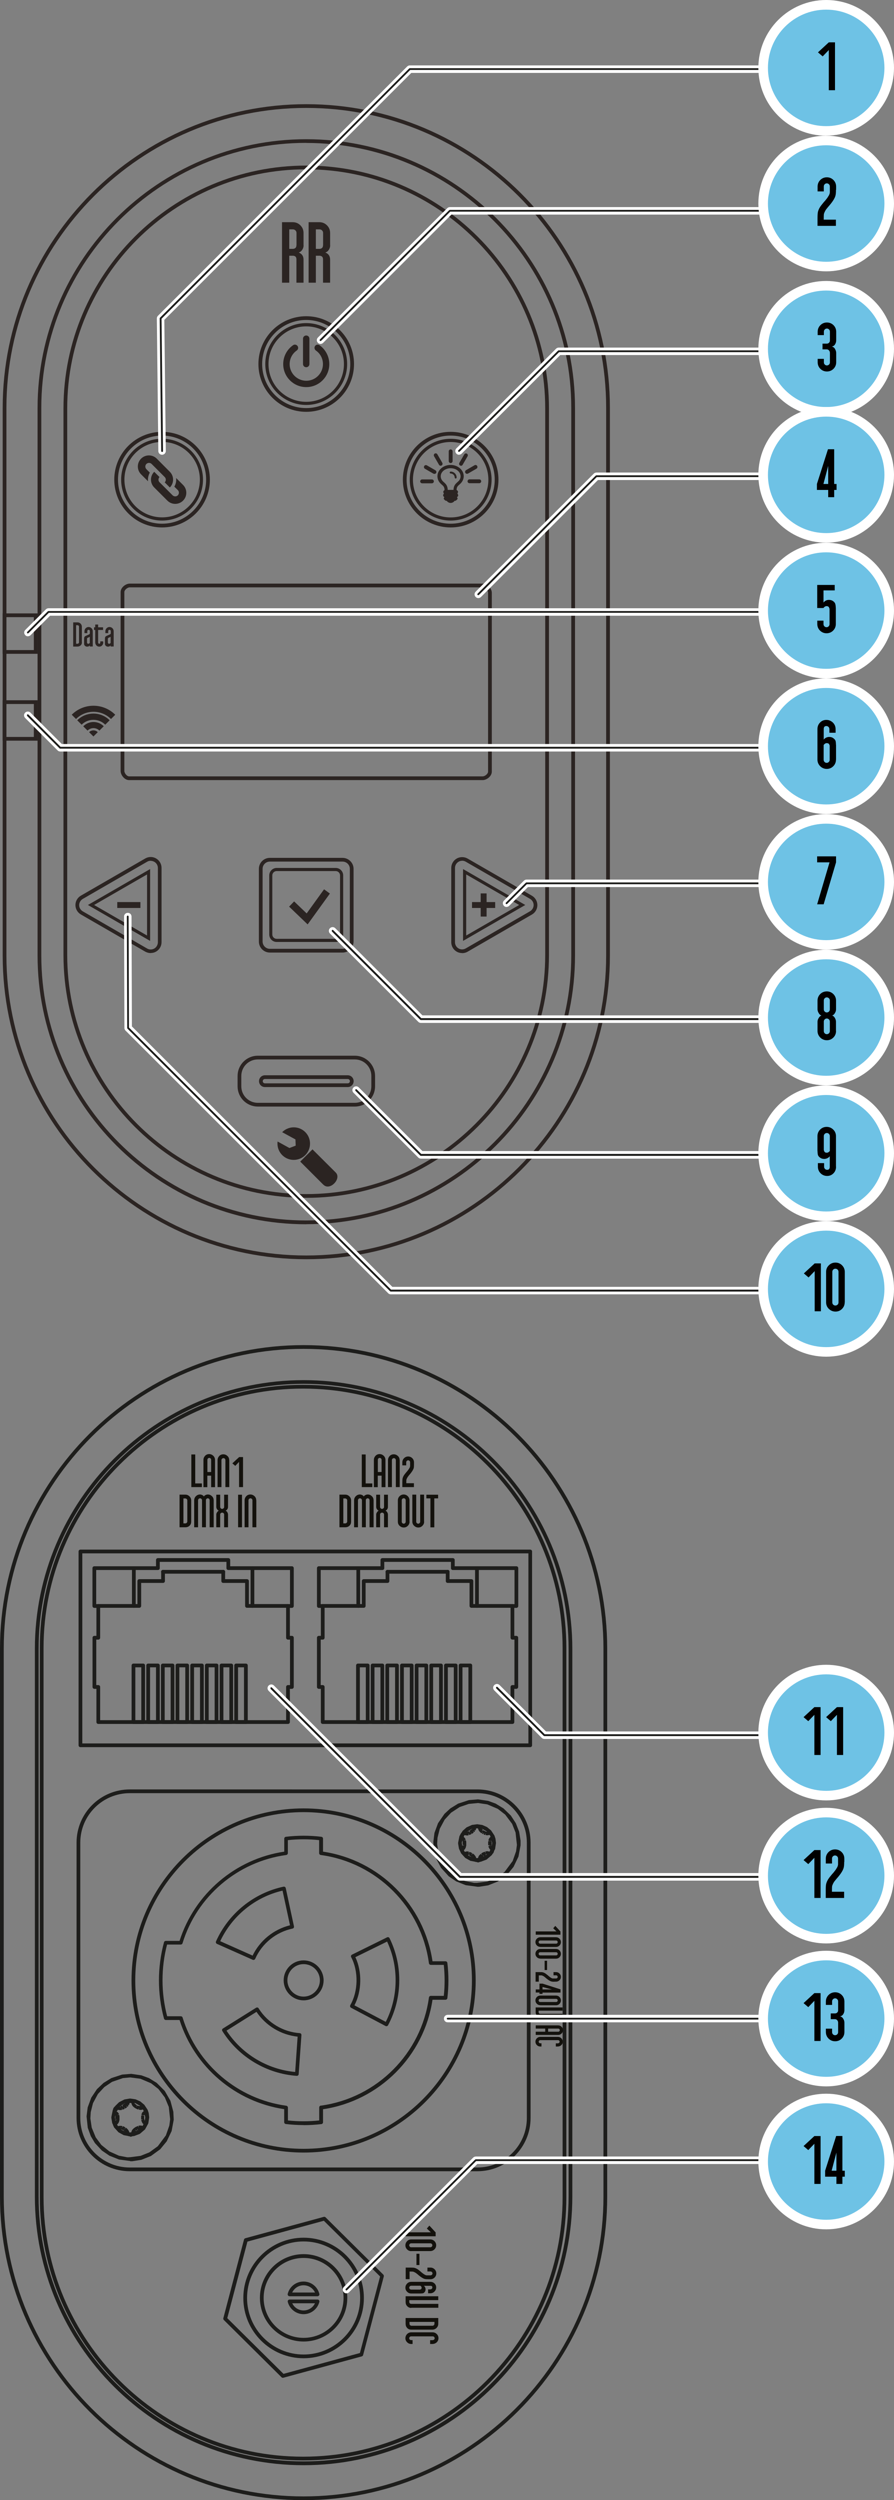 <?xml version="1.0" encoding="UTF-8"?><svg id="Layer_1" xmlns="http://www.w3.org/2000/svg" viewBox="0 0 119.7 334.75"><rect x="0" y="0" width="119.7" height="334.75" fill="#808080" stroke="none"/><g><g><path d="M64.62,104.45H17.28c-.61,0-1.13-.68-1.13-1.23v-23.95c0-.61,.68-1.13,1.23-1.13h47.34c.6,0,1.13,.69,1.13,1.23v23.95c0,.61-.68,1.13-1.23,1.13Zm-47.24-25.81c-.32,0-.73,.35-.73,.63v23.95c0,.32,.35,.73,.63,.73h47.34c.32,0,.73-.35,.73-.63v-23.95c0-.32-.35-.73-.63-.73H17.38Z" style="fill:#2b2422;"/><path d="M27.18,64.22c0,3.02-2.46,5.48-5.48,5.48s-5.48-2.46-5.48-5.48,2.46-5.48,5.48-5.48,5.48,2.46,5.48,5.48m-10.52,0c0,2.78,2.26,5.05,5.05,5.05s5.05-2.26,5.05-5.05-2.26-5.05-5.05-5.05-5.05,2.26-5.05,5.05" style="fill:#2b2422;"/><path d="M22.06,64.58c.19-.19,.19-.5,0-.7l-1.76-1.76c-.19-.19-.5-.19-.7,0-.19,.19-.19,.5,0,.7l.46,.46c-.2,.36-.28,.76-.24,1.16l-.93-.93c-.58-.58-.58-1.52,0-2.1,.58-.58,1.52-.58,2.1,0l1.75,1.76h0c.58,.58,.58,1.52,0,2.1l-.69-.69" style="fill:#2b2422;"/><path d="M21.36,63.88l-.71-.71c-.58,.58-.58,1.52,0,2.1l1.76,1.76c.58,.58,1.52,.58,2.1,0,.58-.58,.58-1.52,0-2.1l-.93-.93c.05,.4-.03,.8-.24,1.16l.47,.46c.19,.19,.19,.51,0,.7-.19,.19-.5,.19-.7,0l-1.75-1.75c-.19-.19-.19-.5,0-.7" style="fill:#2b2422;"/><path d="M21.7,70.62c-3.53,0-6.4-2.87-6.4-6.4s2.87-6.4,6.4-6.4,6.4,2.87,6.4,6.4-2.87,6.4-6.4,6.4Zm0-12.3c-3.25,0-5.9,2.65-5.9,5.9s2.65,5.9,5.9,5.9,5.9-2.65,5.9-5.9-2.65-5.9-5.9-5.9Z" style="fill:#2b2422;"/><path d="M60.34,69.7c-3.02,0-5.48-2.46-5.48-5.47s2.46-5.48,5.48-5.48,5.48,2.46,5.48,5.48-2.46,5.47-5.48,5.47m0-10.52c-2.78,0-5.05,2.26-5.05,5.05s2.26,5.05,5.05,5.05,5.05-2.26,5.05-5.05-2.26-5.05-5.05-5.05" style="fill:#2b2422;"/><path d="M57.83,64.58h-1.31c-.07,0-.13-.06-.13-.13s.06-.13,.13-.13h1.31c.07,0,.13,.06,.13,.13s-.06,.13-.13,.13" style="fill:#2b2422;"/><path d="M57.83,64.71h-1.31c-.14,0-.26-.12-.26-.26s.12-.26,.26-.26h1.31c.14,0,.26,.12,.26,.26s-.12,.26-.26,.26Zm-1.31-.27l1.31,.02s0,0,0,0h-1.32Z" style="fill:#2b2422;"/><path d="M60.34,61.87c-.07,0-.13-.06-.13-.13v-1.31c0-.07,.06-.13,.13-.13s.13,.06,.13,.13v1.31c0,.07-.06,.13-.13,.13" style="fill:#2b2422;"/><path d="M60.34,62c-.14,0-.26-.12-.26-.26v-1.31c0-.14,.12-.26,.26-.26s.26,.12,.26,.26v1.31c0,.14-.12,.26-.26,.26Zm0-1.57l-.02,1.31h0s0,0,0,0v-1.31Z" style="fill:#2b2422;"/><path d="M64.17,64.57h-1.31c-.07,0-.13-.06-.13-.13s.06-.13,.13-.13h1.31c.07,0,.13,.06,.13,.13s-.06,.13-.13,.13" style="fill:#2b2422;"/><path d="M64.17,64.7h-1.31c-.14,0-.26-.12-.26-.26s.12-.26,.26-.26h1.31c.14,0,.26,.12,.26,.26s-.12,.26-.26,.26Zm-1.31-.27l1.31,.02s0,0,0,0h-1.32Z" style="fill:#2b2422;"/><path d="M59,62.23s-.09-.02-.12-.07l-.66-1.14c-.04-.06-.02-.15,.05-.18,.07-.04,.15-.01,.18,.05l.66,1.14c.04,.06,.02,.15-.05,.18-.02,.01-.04,.02-.07,.02" style="fill:#2b2422;"/><path d="M59,62.36c-.09,0-.18-.05-.22-.13l-.66-1.14c-.04-.06-.04-.13-.03-.2s.06-.12,.12-.16c.12-.07,.28-.03,.35,.1l.66,1.14c.07,.12,.03,.28-.09,.35-.04,.02-.08,.04-.13,.04Zm-.65-1.4l.65,1.15s0,0,0,0l-.65-1.15Z" style="fill:#2b2422;"/><path d="M62.53,63.32s-.09-.02-.12-.07c-.04-.06-.02-.15,.05-.18l1.14-.66c.06-.04,.15-.01,.18,.05,.04,.06,.02,.15-.05,.18l-1.14,.66s-.04,.02-.07,.02" style="fill:#2b2422;"/><path d="M62.53,63.44c-.09,0-.18-.05-.22-.13-.04-.06-.04-.13-.03-.2,.02-.07,.06-.12,.12-.16l1.14-.66c.12-.07,.28-.03,.35,.1,.04,.06,.04,.13,.03,.2-.02,.07-.06,.12-.12,.16l-1.14,.66s-.08,.03-.13,.03Zm1.14-.91l-1.15,.64v.02s0,0,0,0l1.14-.66Z" style="fill:#2b2422;"/><path d="M58.16,63.32s-.05,0-.07-.02l-1.14-.66c-.06-.04-.09-.12-.05-.18s.12-.09,.18-.05l1.14,.66c.06,.04,.09,.12,.05,.18-.02,.04-.07,.07-.12,.07" style="fill:#2b2422;"/><path d="M58.16,63.45s-.09-.01-.13-.03l-1.14-.66c-.06-.03-.1-.09-.12-.16-.02-.07,0-.14,.03-.2,.03-.06,.09-.1,.16-.12,.07-.02,.14,0,.2,.03l1.14,.66c.12,.07,.17,.23,.1,.35-.04,.08-.13,.13-.22,.13Zm-1.13-.92l1.13,.67s0,0,0,0l-1.14-.67Z" style="fill:#2b2422;"/><path d="M61.73,62.23s-.05,0-.07-.02c-.06-.04-.09-.12-.05-.18l.66-1.14c.04-.06,.12-.09,.18-.05,.06,.04,.09,.12,.05,.18l-.66,1.14s-.07,.07-.12,.07" style="fill:#2b2422;"/><path d="M61.73,62.36s-.09-.01-.13-.03c-.12-.07-.17-.23-.1-.35l.66-1.14c.07-.12,.23-.17,.35-.1,.06,.04,.1,.09,.12,.16,.02,.07,0,.14-.03,.2l-.66,1.14c-.05,.08-.13,.13-.23,.13Zm.67-1.39l-.67,1.13h0s0,.01,0,0l.66-1.14Z" style="fill:#2b2422;"/><path d="M60.93,65.86c-.12,0-.21-.1-.21-.21,0-.63,.27-.86,.5-1.07,.07-.06,.13-.12,.19-.18,0,0,.02-.02,.03-.02,.15-.18,.23-.39,.23-.61,0-.6-.6-1.08-1.33-1.08s-1.33,.48-1.33,1.08c0,.23,.09,.45,.25,.63,.06,.07,.12,.12,.19,.18,.23,.21,.5,.45,.5,1.07,0,.12-.1,.21-.22,.21s-.21-.1-.21-.21c0-.44-.15-.57-.36-.75-.07-.07-.15-.13-.23-.22-.24-.26-.36-.58-.36-.92,0-.83,.79-1.51,1.76-1.51s1.76,.68,1.76,1.51c0,.34-.13,.65-.37,.92,0,.01-.02,.02-.03,.03-.07,.07-.14,.13-.2,.19-.21,.18-.36,.32-.36,.75,0,.12-.1,.21-.21,.21" style="fill:#2b2422;"/><path d="M60.34,67.34c-.22,0-.42-.12-.52-.28-.17,.01-.26-.08-.38-.23-.08-.1,.04-.18,.04-.25,0-.07-.15-.1-.15-.26,0-.11,.1-.21,.1-.25,0-.04-.08-.1-.08-.2,0-.12,.11-.28,.34-.28,.07,0,.35,0,.65,0s.58,0,.65,0c.24,0,.33,.16,.34,.28,0,.09-.08,.16-.08,.2,0,.04,.1,.14,.1,.25,0,.16-.15,.19-.15,.26,0,.06,.12,.15,.04,.25-.13,.15-.21,.24-.38,.23-.1,.16-.3,.28-.52,.28" style="fill:#2b2422;"/><path d="M61.01,64.07c-.07,0-.13-.06-.13-.13,0-.29-.24-.54-.54-.54-.07,0-.13-.06-.13-.13s.06-.13,.13-.13c.44,0,.8,.36,.8,.8,0,.07-.06,.13-.13,.13" style="fill:#2b2422;"/><path d="M60.34,70.62c-3.53,0-6.4-2.87-6.4-6.4s2.87-6.4,6.4-6.4,6.4,2.87,6.4,6.4-2.87,6.4-6.4,6.4Zm0-12.3c-3.25,0-5.9,2.65-5.9,5.9s2.65,5.9,5.9,5.9,5.9-2.65,5.9-5.9-2.65-5.9-5.9-5.9Z" style="fill:#2b2422;"/><path d="M41,54.22c-3.02,0-5.48-2.46-5.48-5.48s2.46-5.48,5.48-5.48,5.48,2.46,5.48,5.48-2.46,5.48-5.48,5.48m0-10.52c-2.78,0-5.05,2.26-5.05,5.05s2.26,5.05,5.05,5.05,5.05-2.26,5.05-5.05-2.26-5.05-5.05-5.05" style="fill:#2b2422;"/><path d="M41,51.83c-1.7,0-3.08-1.38-3.08-3.08,0-1.01,.49-1.95,1.32-2.53,.19-.14,.46-.09,.6,.11,.14,.19,.09,.46-.11,.6-.6,.42-.95,1.1-.95,1.82,0,1.23,1,2.23,2.23,2.23s2.23-1,2.23-2.23c0-.73-.35-1.41-.95-1.82-.19-.14-.24-.4-.11-.6,.14-.2,.4-.24,.6-.11,.82,.58,1.31,1.52,1.31,2.53,0,1.7-1.38,3.08-3.08,3.08" style="fill:#2b2422;"/><path d="M41,49.17c-.24,0-.43-.19-.43-.43v-3.39c0-.24,.19-.43,.43-.43s.43,.19,.43,.43v3.39c0,.24-.19,.43-.43,.43" style="fill:#2b2422;"/><path d="M41,55.14c-3.53,0-6.4-2.87-6.4-6.4s2.87-6.4,6.4-6.4,6.4,2.87,6.4,6.4-2.87,6.4-6.4,6.4Zm0-12.3c-3.25,0-5.9,2.65-5.9,5.9s2.65,5.9,5.9,5.9,5.9-2.65,5.9-5.9-2.65-5.9-5.9-5.9Z" style="fill:#2b2422;"/><rect x="63.2" y="120.78" width="3.1" height=".79" style="fill:#2b2422;"/><rect x="64.36" y="119.62" width=".79" height="3.1" style="fill:#2b2422;"/><path d="M62,125.98v-9.62l8.33,4.81-8.33,4.81Zm.42-8.9v8.18l7.09-4.09-7.09-4.09Z" style="fill:#2b2422;"/><path d="M61.88,127.61c-.25,0-.5-.06-.73-.19-.45-.26-.73-.74-.73-1.26v-9.95c0-.52,.28-1,.73-1.26,.44-.25,1.01-.25,1.45,0l8.62,4.98c.45,.26,.73,.74,.73,1.26s-.28,1-.73,1.26l-8.62,4.98c-.22,.13-.48,.19-.73,.19Zm0-12.36c-.17,0-.33,.04-.48,.13-.29,.17-.48,.49-.48,.83v9.95c0,.34,.18,.66,.48,.83,.29,.17,.66,.17,.95,0l8.62-4.98c.29-.17,.48-.49,.48-.83s-.18-.65-.48-.83l-8.62-4.98c-.14-.08-.31-.13-.48-.13Z" style="fill:#2b2422;"/><polygon points="41.19 123.77 38.71 121.39 39.38 120.69 41.06 122.3 43.39 119.07 44.17 119.64 41.19 123.77" style="fill:#2b2422;"/><path d="M44.95,126.12h-7.91c-.55,0-.99-.45-.99-1v-7.91c0-.55,.45-1,.99-1h7.91c.55,0,1,.45,1,1v7.91c0,.55-.45,1-1,1m-7.91-9.49c-.32,0-.58,.26-.58,.58v7.91c0,.32,.26,.58,.58,.58h7.91c.32,0,.58-.26,.58-.58v-7.91c0-.32-.26-.58-.58-.58h-7.91Z" style="fill:#2b2422;"/><path d="M45.86,127.54h-9.73c-.81,0-1.47-.66-1.47-1.48v-9.73c0-.81,.66-1.47,1.47-1.47h9.73c.81,0,1.48,.66,1.48,1.47v9.73c0,.81-.66,1.48-1.48,1.48Zm-9.73-12.18c-.54,0-.97,.44-.97,.97v9.73c0,.54,.44,.98,.97,.98h9.73c.54,0,.98-.44,.98-.98v-9.73c0-.54-.44-.97-.98-.97h-9.73Z" style="fill:#2b2422;"/><rect x="15.7" y="120.78" width="3.1" height=".79" style="fill:#2b2422;"/><path d="M20.1,125.98l-8.33-4.81,8.33-4.81v9.62Zm-7.5-4.81l7.09,4.09v-8.18l-7.09,4.09Z" style="fill:#2b2422;"/><path d="M20.18,127.61c-.25,0-.51-.07-.73-.19l-8.62-4.98c-.45-.26-.73-.74-.73-1.26s.28-1,.73-1.26l8.62-4.98c.45-.26,1.01-.26,1.45,0,.45,.26,.73,.74,.73,1.26v9.95c0,.52-.28,1-.73,1.26-.22,.13-.47,.19-.73,.19Zm0-12.36c-.17,0-.33,.04-.48,.13l-8.62,4.98c-.29,.17-.48,.49-.48,.83s.18,.65,.48,.83l8.62,4.98c.29,.17,.66,.17,.96,0,.29-.17,.47-.49,.48-.83v-9.95c0-.34-.18-.66-.48-.83-.15-.08-.31-.13-.48-.13Z" style="fill:#2b2422;"/><path d="M40.65,32.86c0,.2-.06,.39-.18,.58-.12,.19-.27,.31-.47,.37,.43,.17,.64,.49,.64,.95v3.09h-.95v-3.13c0-.29-.14-.45-.43-.48h-.53v3.61h-.97v-8.1h1.44c.4,0,.74,.14,1.02,.42,.28,.28,.42,.62,.42,1.02v1.66Zm-.95-.02v-1.66c0-.13-.05-.24-.14-.33-.09-.09-.21-.14-.35-.14h-.48v2.61h.52c.29-.03,.44-.19,.44-.48" style="fill:#2b2422;"/><path d="M44.21,32.86c0,.2-.06,.39-.18,.58-.12,.19-.27,.31-.47,.37,.43,.17,.64,.49,.64,.95v3.09h-.95v-3.13c0-.29-.14-.45-.43-.48h-.53v3.61h-.97v-8.1h1.44c.4,0,.74,.14,1.02,.42,.28,.28,.42,.62,.42,1.02v1.66Zm-.95-.02v-1.66c0-.13-.05-.24-.14-.33-.09-.09-.21-.14-.35-.14h-.48v2.61h.52c.29-.03,.44-.19,.44-.48" style="fill:#2b2422;"/><path d="M10.97,86.01c0,.16-.05,.29-.17,.4-.11,.1-.25,.16-.41,.16h-.59v-3.24h.58c.16,0,.3,.06,.41,.17,.11,.11,.17,.25,.17,.41v2.1Zm-.39-.01v-2.1c0-.05-.02-.1-.06-.13-.04-.04-.08-.06-.13-.06h-.2v2.48h.2c.05,0,.1-.02,.13-.06,.04-.04,.06-.08,.06-.13" style="fill:#2b2422;"/><path d="M12.41,86.56h-.39v-.14c-.08,.11-.2,.16-.34,.16-.1,0-.18-.02-.25-.07s-.11-.1-.14-.15c-.02-.04-.03-.09-.03-.16,0-.04,0-.09,0-.13v-.52c0-.15,.03-.26,.08-.32,.03-.03,.11-.08,.23-.13l.38-.17s.05-.04,.08-.1v-.31c0-.13-.06-.19-.17-.19s-.17,.06-.17,.19v.25h-.38v-.24c0-.16,.05-.3,.16-.41,.11-.11,.24-.17,.39-.17s.29,.06,.4,.17c.11,.11,.16,.25,.16,.41v2.02Zm-.39-.51v-.81s-.01,.01-.03,.04c-.01,0-.03,.02-.05,.03l-.19,.08c-.06,.03-.09,.07-.1,.12,0,.01,0,.06,0,.13v.39s.02,.09,.05,.12c.04,.04,.09,.05,.16,.04,.04,0,.08-.03,.13-.08,.02-.02,.04-.04,.04-.06" style="fill:#2b2422;"/><path d="M13.83,86c0,.16-.05,.3-.15,.41-.1,.11-.23,.17-.39,.17s-.29-.06-.39-.17c-.1-.11-.15-.25-.15-.41v-1.65h-.16v-.36h.16v-.37h.39v.37h.66v.36h-.66v1.65c0,.13,.05,.19,.15,.19s.14-.06,.14-.19v-.13h.38v.12Z" style="fill:#2b2422;"/><path d="M15.2,86.56h-.39v-.14c-.08,.11-.2,.16-.34,.16-.1,0-.18-.02-.25-.07-.07-.04-.11-.1-.14-.15-.02-.04-.03-.09-.03-.16,0-.04,0-.09,0-.13v-.52c0-.15,.03-.26,.08-.32,.03-.03,.11-.08,.23-.13l.38-.17s.05-.04,.09-.1v-.31c0-.13-.06-.19-.17-.19s-.17,.06-.17,.19v.25h-.38v-.24c0-.16,.05-.3,.16-.41,.11-.11,.24-.17,.39-.17s.29,.06,.4,.17c.11,.11,.16,.25,.16,.41v2.02Zm-.39-.51v-.81s-.01,.01-.03,.04c-.01,0-.03,.02-.05,.03l-.19,.08c-.06,.03-.09,.07-.1,.12,0,.01,0,.06,0,.13v.39s.02,.09,.05,.12c.04,.04,.09,.05,.16,.04,.04,0,.08-.03,.13-.08,.02-.02,.04-.04,.04-.06" style="fill:#2b2422;"/><path d="M9.6,95.7c1.61-1.61,4.22-1.61,5.83,0l-.57,.57c-1.29-1.29-3.39-1.29-4.68,0l-.57-.57Z" style="fill:#2b2422;"/><path d="M10.34,96.44l.59,.59c.87-.87,2.29-.87,3.16,0l.59-.59c-1.2-1.2-3.14-1.2-4.34,0" style="fill:#2b2422;"/><path d="M11.14,97.24l.58,.58c.44-.44,1.15-.44,1.59,0l.58-.58c-.76-.76-1.98-.76-2.74,0" style="fill:#2b2422;"/><path d="M12.51,98.61l.58-.58c-.32-.32-.84-.32-1.16,0l.58,.58Z" style="fill:#2b2422;"/><path d="M43.31,158.64l-3.11-3.11,1.64-1.64,3.11,3.1c.82,.82-.77,2.5-1.64,1.64" style="fill:#2b2422;"/><path d="M37.79,151.58c.39-.39,.94-.64,1.54-.64,1.2,0,2.18,.97,2.18,2.18s-.98,2.18-2.18,2.18-2.18-.97-2.18-2.18c0-.09,0-.19,.02-.28l1.58,.87,.84-.32-.03-.83-1.78-.97" style="fill:#2b2422;"/><path d="M46.56,145.55h-11.09c-.44,0-.79-.35-.79-.79s.35-.79,.79-.79h11.09c.44,0,.79,.35,.79,.79s-.35,.79-.79,.79Zm-11.09-1.08c-.16,0-.29,.13-.29,.29s.13,.29,.29,.29h11.09c.16,0,.29-.13,.29-.29s-.13-.29-.29-.29h-11.09Z" style="fill:#2b2422;"/><path d="M47.51,148.16h-12.99c-1.49,0-2.71-1.21-2.71-2.71v-1.39c0-1.49,1.21-2.71,2.71-2.71h12.99c1.49,0,2.71,1.22,2.71,2.71v1.39c0,1.49-1.21,2.71-2.71,2.71Zm-12.99-6.31c-1.22,0-2.21,.99-2.21,2.21v1.39c0,1.22,.99,2.21,2.21,2.21h12.99c1.22,0,2.21-.99,2.21-2.21v-1.39c0-1.22-.99-2.21-2.21-2.21h-12.99Z" style="fill:#2b2422;"/><path d="M41.01,168.6C18.59,168.6,.36,150.36,.36,127.95V54.6C.36,32.18,18.59,13.95,41.01,13.95s40.65,18.23,40.65,40.65V127.95c0,22.41-18.23,40.65-40.65,40.65Zm0-154.15C18.87,14.45,.86,32.46,.86,54.6V127.95c0,22.14,18.01,40.15,40.15,40.15s40.15-18.01,40.15-40.15V54.6c0-22.14-18.01-40.15-40.15-40.15Z" style="fill:#2b2422;"/><path d="M41.01,163.92c-19.84,0-35.98-16.14-35.98-35.98V54.62c0-19.84,16.14-35.98,35.98-35.98s35.98,16.14,35.98,35.98V127.93c0,19.84-16.14,35.98-35.98,35.98Zm0-144.79c-19.57,0-35.48,15.92-35.48,35.48V127.93c0,19.57,15.92,35.48,35.48,35.48s35.48-15.92,35.48-35.48V54.62c0-19.57-15.92-35.48-35.48-35.48Z" style="fill:#2b2422;"/><path d="M41,160.38c-17.92,0-32.5-14.58-32.5-32.5V54.67c0-17.92,14.58-32.5,32.5-32.5s32.5,14.58,32.5,32.5V127.88c0,17.92-14.58,32.5-32.5,32.5Zm0-137.71c-17.64,0-32,14.35-32,32V127.88c0,17.64,14.35,32,32,32s32-14.35,32-32V54.67c0-17.64-14.35-32-32-32Z" style="fill:#2b2422;"/><path d="M5.03,87.54H.36v-5.41H5.03v5.41Zm-4.17-.5h3.67v-4.41H.86v4.41Z" style="fill:#2b2422;"/><path d="M5.03,99.17H.36v-5.41H5.03v5.41Zm-4.17-.5h3.67v-4.41H.86v4.41Z" style="fill:#2b2422;"/><path d="M40.65,334.75c-22.41,0-40.65-18.24-40.65-40.65v-73.35c0-22.41,18.23-40.65,40.65-40.65s40.65,18.23,40.65,40.65v73.35c0,22.41-18.24,40.65-40.65,40.65Zm0-154.15c-22.14,0-40.15,18.01-40.15,40.15v73.35c0,22.14,18.01,40.15,40.15,40.15s40.15-18.01,40.15-40.15v-73.35c0-22.14-18.01-40.15-40.15-40.15Z" style="fill:#1d1d1b;"/><path d="M40.65,330.07c-19.84,0-35.98-16.14-35.98-35.98v-73.32c0-19.84,16.14-35.98,35.98-35.98s35.98,16.14,35.98,35.98v73.32c0,19.84-16.14,35.98-35.98,35.98Zm0-144.79c-19.57,0-35.48,15.92-35.48,35.48v73.32c0,19.57,15.92,35.48,35.48,35.48s35.48-15.92,35.48-35.48v-73.32c0-19.57-15.92-35.48-35.48-35.48Z" style="fill:#1d1d1b;"/><path d="M40.58,329.43c-19.44,0-35.25-15.81-35.25-35.25v-73.51c0-19.44,15.81-35.25,35.25-35.25s35.25,15.81,35.25,35.25v73.51c0,19.44-15.81,35.25-35.25,35.25Zm0-143.51c-19.16,0-34.75,15.59-34.75,34.75v73.51c0,19.16,15.59,34.75,34.75,34.75s34.75-15.59,34.75-34.75v-73.51c0-19.16-15.59-34.75-34.75-34.75Z" style="fill:#1d1d1b;"/></g><g><path d="M27.04,199.11h-1.42v-4.37h.52v3.88h.89v.49Z" style="fill:#13110c;"/><path d="M28.79,195.47v3.65h-.52v-1.54h-.51v1.54h-.52v-3.65c0-.22,.08-.4,.22-.55s.33-.23,.54-.23,.4,.08,.56,.23c.15,.15,.23,.34,.23,.55Zm-.52,1.62v-1.63c0-.07-.02-.13-.07-.18s-.11-.08-.18-.08-.13,.03-.18,.08-.07,.11-.07,.18v1.63h.51Z" style="fill:#13110c;"/><path d="M30.7,195.5v3.61h-.52v-3.62c0-.07-.03-.13-.08-.18-.05-.05-.11-.08-.18-.08-.07,0-.13,.03-.19,.08-.05,.05-.08,.11-.08,.18v3.62h-.52v-3.61c0-.21,.08-.4,.22-.55s.33-.23,.55-.23,.4,.08,.56,.23,.23,.34,.23,.55Z" style="fill:#13110c;"/><path d="M32.53,199.11h-.52v-3.38l-.51,.54-.39-.34,.91-.84h.52v4.02Z" style="fill:#13110c;"/></g><g><path d="M25.6,203.74c0,.22-.07,.39-.22,.54-.15,.14-.33,.21-.55,.21h-.79v-4.37h.78c.22,0,.4,.08,.55,.23,.15,.15,.23,.34,.23,.55v2.84Zm-.52-.02v-2.83c0-.07-.03-.13-.08-.18s-.11-.08-.18-.08h-.26v3.34h.26c.07,0,.13-.02,.18-.08,.05-.05,.08-.11,.08-.18Z" style="fill:#13110c;"/><path d="M28.59,204.49h-.52v-3.62c0-.07-.02-.13-.07-.18-.05-.05-.11-.08-.18-.08s-.13,.03-.18,.08c-.05,.05-.07,.11-.07,.18v3.62h-.52v-3.62c0-.07-.03-.13-.08-.18-.05-.05-.12-.08-.19-.08-.07,0-.13,.03-.18,.08s-.08,.11-.08,.18v3.62h-.52v-3.61c0-.21,.08-.4,.23-.55s.33-.23,.55-.23c.1,0,.21,.03,.31,.08,.11,.06,.18,.12,.21,.2,.03-.08,.1-.15,.21-.2,.11-.06,.21-.08,.32-.08,.22,0,.4,.08,.55,.23,.16,.15,.23,.34,.23,.55v3.61Z" style="fill:#13110c;"/><path d="M30.53,204.49h-.52v-1.71c0-.07-.03-.13-.08-.18s-.11-.07-.18-.07c-.07,0-.14,.02-.19,.07s-.08,.11-.08,.18v1.71h-.52v-1.7c0-.1,.03-.2,.1-.3,.06-.1,.14-.17,.23-.22-.22-.12-.33-.3-.33-.52v-1.62h.52v1.63c0,.07,.03,.14,.08,.19s.11,.08,.18,.08c.07,0,.13-.03,.19-.08s.08-.11,.08-.19v-1.63h.52v1.62c0,.24-.11,.41-.32,.52,.09,.04,.17,.11,.23,.21,.06,.11,.09,.21,.09,.32v1.7Z" style="fill:#13110c;"/><path d="M32.4,204.49h-.52v-4.36h.52v4.36Z" style="fill:#13110c;"/><path d="M34.32,200.88v3.61h-.52v-3.62c0-.07-.03-.13-.08-.18-.05-.05-.11-.08-.18-.08-.07,0-.13,.03-.19,.08-.05,.05-.08,.11-.08,.18v3.62h-.52v-3.61c0-.21,.08-.4,.22-.55s.33-.23,.55-.23,.4,.08,.56,.23,.23,.34,.23,.55Z" style="fill:#13110c;"/></g><g><path d="M49.86,199.11h-1.42v-4.37h.52v3.88h.89v.49Z" style="fill:#13110c;"/><path d="M51.61,195.47v3.65h-.52v-1.54h-.51v1.54h-.52v-3.65c0-.22,.08-.4,.22-.55s.33-.23,.54-.23,.4,.08,.56,.23c.15,.15,.23,.34,.23,.55Zm-.52,1.62v-1.63c0-.07-.02-.13-.07-.18s-.11-.08-.18-.08-.13,.03-.18,.08-.07,.11-.07,.18v1.63h.51Z" style="fill:#13110c;"/><path d="M53.52,195.5v3.61h-.52v-3.62c0-.07-.03-.13-.08-.18-.05-.05-.11-.08-.18-.08-.07,0-.13,.03-.19,.08-.05,.05-.08,.11-.08,.18v3.62h-.52v-3.61c0-.21,.08-.4,.22-.55s.33-.23,.55-.23,.4,.08,.56,.23,.23,.34,.23,.55Z" style="fill:#13110c;"/><path d="M55.43,196.08c0,.22-.01,.39-.04,.49-.05,.2-.22,.47-.49,.8-.07,.07-.17,.19-.3,.37-.06,.09-.09,.15-.11,.19-.03,.06-.06,.13-.08,.2,0,.05-.01,.19-.01,.41v.05h1.02v.52h-1.55v-.63c0-.27,.01-.45,.04-.56,.04-.15,.11-.29,.2-.43,.03-.05,.13-.17,.29-.37,.07-.07,.17-.19,.3-.37,.04-.06,.08-.12,.12-.19,.04-.06,.07-.13,.08-.2,.01-.05,.02-.11,.01-.17v-.41c0-.07-.03-.13-.08-.18-.05-.05-.11-.08-.18-.08-.07,0-.13,.03-.18,.08-.05,.05-.08,.11-.08,.18v.42h-.52v-.41c0-.21,.08-.4,.23-.55,.15-.15,.34-.23,.55-.23s.4,.08,.55,.23,.23,.34,.23,.55v.27Z" style="fill:#13110c;"/></g><g><path d="M47.01,203.74c0,.22-.07,.39-.22,.54-.15,.14-.33,.21-.55,.21h-.79v-4.37h.78c.22,0,.4,.08,.55,.23,.15,.15,.23,.34,.23,.55v2.84Zm-.52-.02v-2.83c0-.07-.03-.13-.08-.18s-.11-.08-.18-.08h-.26v3.34h.26c.07,0,.13-.02,.18-.08,.05-.05,.08-.11,.08-.18Z" style="fill:#13110c;"/><path d="M50,204.49h-.52v-3.62c0-.07-.02-.13-.07-.18-.05-.05-.11-.08-.18-.08s-.13,.03-.18,.08c-.05,.05-.07,.11-.07,.18v3.62h-.52v-3.62c0-.07-.03-.13-.08-.18-.05-.05-.12-.08-.19-.08-.07,0-.13,.03-.18,.08s-.08,.11-.08,.18v3.62h-.52v-3.61c0-.21,.08-.4,.23-.55s.33-.23,.55-.23c.1,0,.21,.03,.31,.08,.11,.06,.18,.12,.21,.2,.03-.08,.1-.15,.21-.2,.11-.06,.21-.08,.32-.08,.22,0,.4,.08,.55,.23,.16,.15,.23,.34,.23,.55v3.61Z" style="fill:#13110c;"/><path d="M51.94,204.49h-.52v-1.71c0-.07-.03-.13-.08-.18s-.11-.07-.18-.07c-.07,0-.14,.02-.19,.07s-.08,.11-.08,.18v1.71h-.52v-1.7c0-.1,.03-.2,.1-.3,.06-.1,.14-.17,.23-.22-.22-.12-.33-.3-.33-.52v-1.62h.52v1.63c0,.07,.03,.14,.08,.19s.11,.08,.18,.08c.07,0,.13-.03,.19-.08s.08-.11,.08-.19v-1.63h.52v1.62c0,.24-.11,.41-.32,.52,.09,.04,.17,.11,.23,.21,.06,.11,.09,.21,.09,.32v1.7Z" style="fill:#13110c;"/><path d="M54.84,203.74c0,.21-.08,.4-.23,.55-.15,.15-.33,.23-.55,.23s-.4-.08-.56-.23c-.16-.15-.23-.34-.23-.55v-2.86c0-.21,.08-.4,.23-.55,.15-.15,.34-.23,.55-.23s.4,.08,.55,.23c.15,.15,.23,.34,.23,.55v2.86Zm-.52,.01v-2.89c0-.07-.03-.13-.08-.18-.05-.05-.11-.08-.18-.08-.07,0-.13,.03-.19,.08-.05,.05-.08,.11-.08,.18v2.89c0,.07,.03,.13,.08,.18s.11,.08,.19,.08c.07,0,.13-.03,.18-.08s.08-.11,.08-.18Z" style="fill:#13110c;"/><path d="M56.79,203.74c0,.22-.08,.4-.23,.55s-.33,.23-.55,.23-.4-.08-.56-.23c-.16-.15-.24-.34-.24-.55v-3.62h.52v3.63c0,.07,.03,.13,.08,.18s.11,.08,.19,.08c.07,0,.13-.03,.18-.08s.08-.11,.08-.18v-3.63h.52v3.62Z" style="fill:#13110c;"/><path d="M58.66,200.62h-.51v3.88h-.52v-3.88h-.54v-.49h1.57v.49Z" style="fill:#13110c;"/></g><g><path d="M54.31,299.41v-.52h3.38l-.54-.51,.34-.39,.84,.91v.52h-4.02Z" style="fill:#13110c;"/><path d="M55.06,301.41c-.22,0-.4-.08-.55-.23s-.23-.33-.23-.55,.08-.4,.23-.56,.34-.23,.55-.23h2.56c.21,0,.4,.08,.55,.23,.15,.15,.23,.34,.23,.55s-.08,.4-.23,.55c-.15,.15-.34,.23-.55,.23h-2.56Zm-.01-.52h2.58c.07,0,.13-.03,.18-.08s.08-.11,.08-.19c0-.07-.03-.13-.08-.18s-.11-.08-.18-.08h-2.58c-.07,0-.13,.03-.18,.08s-.08,.11-.08,.18c0,.07,.03,.13,.08,.19s.11,.08,.18,.08Z" style="fill:#13110c;"/><path d="M56.16,303.27h-.4v-1.51h.4v1.51Z" style="fill:#13110c;"/><path d="M57.35,305.17c-.22,0-.39-.01-.49-.04-.2-.05-.47-.22-.8-.49-.07-.07-.19-.17-.37-.3-.09-.06-.15-.09-.19-.11-.06-.03-.13-.06-.2-.08-.05,0-.19-.01-.41-.01h-.05v1.02h-.52v-1.55h.63c.27,0,.45,.01,.56,.04,.15,.04,.29,.11,.43,.2,.05,.03,.17,.13,.37,.29,.07,.07,.19,.17,.37,.3,.06,.04,.12,.08,.19,.12,.06,.04,.13,.07,.2,.08,.05,.01,.11,.02,.17,.01h.41c.07,0,.13-.03,.18-.08,.05-.05,.08-.11,.08-.18,0-.07-.03-.13-.08-.18-.05-.05-.11-.08-.18-.08h-.42v-.52h.41c.21,0,.4,.08,.55,.23,.15,.15,.23,.34,.23,.55s-.08,.4-.23,.55-.34,.23-.55,.23h-.27Z" style="fill:#13110c;"/><path d="M55.06,307.08c-.22,0-.4-.08-.55-.23s-.23-.33-.23-.55,.08-.4,.23-.55c.15-.16,.34-.23,.55-.23h2.56c.22,0,.4,.07,.55,.21s.23,.32,.23,.54-.08,.4-.23,.55c-.15,.15-.34,.23-.55,.23h-.3v-.52h.31c.07,0,.13-.03,.18-.08,.05-.05,.08-.11,.08-.18,0-.15-.08-.22-.26-.22h-.88c.15,.11,.22,.27,.23,.46,0,.13-.03,.25-.09,.33-.06,.09-.13,.15-.2,.19-.05,.02-.13,.04-.22,.04-.06,0-.12,0-.18,.01h-1.22Zm1.17-.52s.1-.03,.16-.07c.05-.06,.07-.13,.06-.22-.01-.08-.07-.16-.16-.23h-1.24c-.07,0-.13,.03-.18,.08-.05,.05-.08,.11-.08,.18,0,.07,.03,.13,.08,.18,.05,.05,.11,.08,.18,.08h1.18Z" style="fill:#13110c;"/><path d="M55.06,309.01c-.22,0-.39-.08-.54-.23-.14-.15-.21-.33-.21-.55v-.78h4.37v.52h-3.88v.25c0,.07,.03,.13,.08,.18s.11,.07,.18,.07h3.63v.52h-3.62Z" style="fill:#13110c;"/><path d="M55.06,311.92c-.22,0-.39-.07-.54-.22-.14-.15-.21-.33-.21-.55v-.79h4.37v.78c0,.22-.08,.4-.23,.55-.15,.15-.34,.23-.55,.23h-2.84Zm.02-.52h2.83c.07,0,.13-.03,.18-.08s.08-.11,.08-.18v-.26h-3.34v.26c0,.07,.02,.13,.08,.18,.05,.05,.11,.08,.18,.08Z" style="fill:#13110c;"/><path d="M55.06,313.84c-.22,0-.4-.08-.55-.23s-.23-.33-.23-.54,.08-.41,.23-.56,.34-.23,.55-.23h2.87c.22,0,.4,.08,.55,.23s.23,.34,.23,.55-.08,.4-.23,.55c-.15,.14-.33,.22-.55,.23h-.34s0-.51,0-.51h.35c.08-.02,.14-.04,.18-.08,.05-.05,.08-.11,.08-.18s-.03-.13-.08-.18c-.05-.05-.11-.07-.18-.07h-2.89c-.07,0-.13,.02-.18,.07s-.08,.11-.08,.18,.03,.13,.08,.18,.11,.07,.18,.07h.19v.52h-.18Z" style="fill:#13110c;"/></g><g><path d="M40.65,315.75c-4.45,0-8.07-3.62-8.07-8.07s3.62-8.07,8.07-8.07,8.07,3.62,8.07,8.07-3.62,8.07-8.07,8.07Zm0-15.64c-4.17,0-7.57,3.4-7.57,7.57s3.4,7.57,7.57,7.57,7.57-3.4,7.57-7.57-3.4-7.57-7.57-7.57Z" style="fill:#1d1d1b;"/><path d="M37.88,318.37c-.07,0-.13-.03-.18-.07l-7.73-7.67c-.06-.06-.09-.16-.07-.24l2.77-10.53c.02-.09,.09-.15,.18-.18l10.5-2.86c.09-.02,.18,0,.24,.06l7.73,7.67c.06,.06,.09,.16,.07,.24l-2.77,10.53c-.02,.09-.09,.15-.18,.18l-10.5,2.86s-.04,0-.07,0Zm-7.45-7.99l7.53,7.46,10.23-2.79,2.7-10.25-7.53-7.46-10.23,2.79-2.7,10.25Z" style="fill:#1d1d1b;"/><path d="M40.65,313.51c-3.22,0-5.85-2.62-5.85-5.85s2.62-5.85,5.85-5.85,5.85,2.62,5.85,5.85-2.62,5.85-5.85,5.85Zm0-11.19c-2.95,0-5.35,2.4-5.35,5.35s2.4,5.35,5.35,5.35,5.35-2.4,5.35-5.35-2.4-5.35-5.35-5.35Z" style="fill:#1d1d1b;"/><path d="M42.53,307.45h-3.76c-.08,0-.15-.04-.2-.1-.05-.06-.06-.14-.05-.21,.24-.98,1.11-1.66,2.12-1.66s1.88,.68,2.12,1.66c.02,.07,0,.15-.05,.21-.05,.06-.12,.1-.2,.1Zm-3.4-.5h3.05c-.27-.58-.86-.97-1.53-.97s-1.25,.39-1.53,.97Z" style="fill:#1d1d1b;"/><path d="M40.65,309.85c-1,0-1.87-.68-2.12-1.65-.02-.08,0-.15,.04-.21,.05-.06,.12-.1,.2-.1h3.75c.08,0,.15,.04,.2,.1,.05,.06,.06,.14,.04,.21-.25,.97-1.12,1.65-2.12,1.65Zm-1.52-1.46c.27,.58,.86,.96,1.52,.96s1.25-.38,1.52-.96h-3.04Z" style="fill:#1d1d1b;"/></g><g><path d="M71.73,259.03v-.43h2.78l-.44-.42,.28-.32,.69,.75v.43h-3.31Z" style="fill:#13110c;"/><path d="M72.34,260.67c-.18,0-.33-.06-.46-.19-.12-.12-.19-.27-.19-.45s.06-.33,.19-.46c.13-.13,.28-.19,.46-.19h2.11c.18,0,.33,.06,.46,.19,.12,.13,.19,.28,.19,.46s-.06,.33-.19,.46c-.13,.13-.28,.19-.46,.19h-2.11Zm-.01-.43h2.13c.06,0,.11-.02,.15-.06s.06-.09,.06-.15c0-.06-.02-.11-.06-.15s-.09-.06-.15-.06h-2.13c-.06,0-.11,.02-.15,.06-.04,.04-.06,.09-.06,.15,0,.06,.02,.11,.06,.15,.04,.04,.09,.06,.15,.06Z" style="fill:#13110c;"/><path d="M72.34,262.24c-.18,0-.33-.06-.46-.19-.12-.12-.19-.27-.19-.45s.06-.33,.19-.46c.13-.13,.28-.19,.46-.19h2.11c.18,0,.33,.06,.46,.19,.12,.13,.19,.28,.19,.46s-.06,.33-.19,.46c-.13,.13-.28,.19-.46,.19h-2.11Zm-.01-.43h2.13c.06,0,.11-.02,.15-.06s.06-.09,.06-.15c0-.06-.02-.11-.06-.15s-.09-.06-.15-.06h-2.13c-.06,0-.11,.02-.15,.06-.04,.04-.06,.09-.06,.15,0,.06,.02,.11,.06,.15,.04,.04,.09,.06,.15,.06Z" style="fill:#13110c;"/><path d="M73.25,263.77h-.33v-1.24h.33v1.24Z" style="fill:#13110c;"/><path d="M74.23,265.34c-.18,0-.32-.01-.41-.04-.17-.04-.39-.18-.66-.4-.06-.05-.16-.14-.3-.25-.07-.05-.12-.08-.16-.09-.05-.03-.11-.05-.17-.07-.04,0-.15,0-.34,0h-.05v.84h-.43v-1.28h.52c.22,0,.37,0,.46,.03,.12,.03,.24,.09,.35,.16,.04,.03,.14,.11,.31,.24,.06,.06,.16,.14,.3,.25,.05,.03,.1,.07,.16,.1,.05,.03,.11,.06,.17,.07,.04,0,.09,.01,.14,0h.34c.06,0,.11-.02,.15-.06,.04-.04,.06-.09,.06-.15,0-.06-.02-.1-.06-.15-.04-.04-.09-.06-.15-.06h-.35v-.43h.34c.18,0,.33,.06,.46,.19s.19,.28,.19,.45-.06,.33-.19,.45-.28,.19-.46,.19h-.23Z" style="fill:#13110c;"/><path d="M72.23,266.95v-.17h-.5v-.41h.5v-.78h.41l2.41,.77v.43h-2.41v.17h-.41Zm.41-.58h1.26l-1.26-.33v.33Z" style="fill:#13110c;"/><path d="M72.34,268.48c-.18,0-.33-.06-.46-.19-.12-.12-.19-.27-.19-.45s.06-.33,.19-.46c.13-.13,.28-.19,.46-.19h2.11c.18,0,.33,.06,.46,.19,.12,.13,.19,.28,.19,.46s-.06,.33-.19,.46c-.13,.13-.28,.19-.46,.19h-2.11Zm-.01-.43h2.13c.06,0,.11-.02,.15-.06s.06-.09,.06-.15c0-.06-.02-.11-.06-.15s-.09-.06-.15-.06h-2.13c-.06,0-.11,.02-.15,.06-.04,.04-.06,.09-.06,.15,0,.06,.02,.11,.06,.15,.04,.04,.09,.06,.15,.06Z" style="fill:#13110c;"/><path d="M72.34,270.06c-.18,0-.33-.06-.44-.19-.12-.12-.18-.28-.18-.45v-.64h3.6v.43h-3.2v.21c0,.06,.02,.11,.06,.15,.04,.04,.09,.06,.15,.06h2.99v.43h-2.98Z" style="fill:#13110c;"/><path d="M74.73,272.46h-3v-.43h1.27v-.42h-1.27v-.43h3c.18,0,.33,.06,.46,.19,.12,.12,.19,.27,.19,.44s-.06,.33-.19,.46c-.13,.13-.28,.19-.46,.19Zm-1.34-.43h1.35c.06,0,.11-.02,.15-.06s.06-.09,.06-.15-.02-.11-.06-.15c-.04-.04-.09-.06-.15-.06h-1.35v.42Z" style="fill:#13110c;"/><path d="M72.34,274.01c-.18,0-.33-.06-.46-.19-.12-.12-.19-.27-.19-.45s.06-.33,.19-.46c.13-.13,.28-.19,.46-.19h2.36c.18,0,.33,.07,.46,.19,.12,.13,.19,.28,.19,.46s-.06,.33-.19,.45c-.12,.12-.27,.18-.46,.19h-.28s0-.42,0-.42h.29c.06-.01,.11-.03,.15-.07,.04-.04,.07-.09,.07-.15s-.02-.11-.06-.15c-.04-.04-.09-.06-.15-.06h-2.38c-.06,0-.11,.02-.15,.06-.04,.04-.06,.09-.06,.15s.02,.11,.06,.15c.04,.04,.09,.06,.15,.06h.16v.43h-.15Z" style="fill:#13110c;"/></g><g><path d="M71,233.93H10.77c-.14,0-.25-.11-.25-.25v-25.95c0-.14,.11-.25,.25-.25h60.22c.14,0,.25,.11,.25,.25v25.95c0,.14-.11,.25-.25,.25Zm-59.97-.5h59.72v-25.45H11.02v25.45Z" style="fill:#1d1d1b;"/><path d="M62.97,230.82h-1.3c-.14,0-.25-.11-.25-.25v-7.58c0-.14,.11-.25,.25-.25h1.3c.14,0,.25,.11,.25,.25v7.58c0,.14-.11,.25-.25,.25Zm-1.05-.5h.8v-7.08h-.8v7.08Z" style="fill:#1d1d1b;"/><path d="M61.01,230.82h-1.3c-.14,0-.25-.11-.25-.25v-7.58c0-.14,.11-.25,.25-.25h1.3c.14,0,.25,.11,.25,.25v7.58c0,.14-.11,.25-.25,.25Zm-1.05-.5h.8v-7.08h-.8v7.08Z" style="fill:#1d1d1b;"/><path d="M59.04,230.82h-1.3c-.14,0-.25-.11-.25-.25v-7.58c0-.14,.11-.25,.25-.25h1.3c.14,0,.25,.11,.25,.25v7.58c0,.14-.11,.25-.25,.25Zm-1.05-.5h.8v-7.08h-.8v7.08Z" style="fill:#1d1d1b;"/><path d="M57.08,230.82h-1.3c-.14,0-.25-.11-.25-.25v-7.58c0-.14,.11-.25,.25-.25h1.3c.14,0,.25,.11,.25,.25v7.58c0,.14-.11,.25-.25,.25Zm-1.05-.5h.8v-7.08h-.8v7.08Z" style="fill:#1d1d1b;"/><path d="M55.12,230.82h-1.3c-.14,0-.25-.11-.25-.25v-7.58c0-.14,.11-.25,.25-.25h1.3c.14,0,.25,.11,.25,.25v7.58c0,.14-.11,.25-.25,.25Zm-1.05-.5h.8v-7.08h-.8v7.08Z" style="fill:#1d1d1b;"/><path d="M53.15,230.82h-1.3c-.14,0-.25-.11-.25-.25v-7.58c0-.14,.11-.25,.25-.25h1.3c.14,0,.25,.11,.25,.25v7.58c0,.14-.11,.25-.25,.25Zm-1.05-.5h.8v-7.08h-.8v7.08Z" style="fill:#1d1d1b;"/><path d="M51.19,230.82h-1.3c-.14,0-.25-.11-.25-.25v-7.58c0-.14,.11-.25,.25-.25h1.3c.14,0,.25,.11,.25,.25v7.58c0,.14-.11,.25-.25,.25Zm-1.05-.5h.8v-7.08h-.8v7.08Z" style="fill:#1d1d1b;"/><path d="M49.23,230.82h-1.3c-.14,0-.25-.11-.25-.25v-7.58c0-.14,.11-.25,.25-.25h1.3c.14,0,.25,.11,.25,.25v7.58c0,.14-.11,.25-.25,.25Zm-1.05-.5h.8v-7.08h-.8v7.08Z" style="fill:#1d1d1b;"/><path d="M68.61,230.82h-25.4c-.14,0-.25-.11-.25-.25v-4.45h-.27c-.14,0-.25-.11-.25-.25v-6.59c0-.14,.11-.25,.25-.25h.27v-4.01c0-.14,.11-.25,.25-.25h5.24v-3.08c0-.14,.11-.25,.25-.25h2.93v-.99c0-.14,.11-.25,.25-.25s.25,.11,.25,.25v1.24c0,.14-.11,.25-.25,.25h-2.93v3.08c0,.14-.11,.25-.25,.25h-5.24v4.01c0,.14-.11,.25-.25,.25h-.27v6.09h.27c.14,0,.25,.11,.25,.25v4.45h24.9v-4.45c0-.14,.11-.25,.25-.25h.27v-6.09h-.27c-.14,0-.25-.11-.25-.25v-4.01h-5.24c-.14,0-.25-.11-.25-.25v-3.08h-2.93c-.14,0-.25-.11-.25-.25v-1.24c0-.14,.11-.25,.25-.25s.25,.11,.25,.25v.99h2.93c.14,0,.25,.11,.25,.25v3.08h5.24c.14,0,.25,.11,.25,.25v4.01h.27c.14,0,.25,.11,.25,.25v6.59c0,.14-.11,.25-.25,.25h-.27v4.45c0,.14-.11,.25-.25,.25Z" style="fill:#1d1d1b;"/><path d="M32.92,230.82h-1.3c-.14,0-.25-.11-.25-.25v-7.58c0-.14,.11-.25,.25-.25h1.3c.14,0,.25,.11,.25,.25v7.58c0,.14-.11,.25-.25,.25Zm-1.05-.5h.8v-7.08h-.8v7.08Z" style="fill:#1d1d1b;"/><path d="M30.96,230.82h-1.3c-.14,0-.25-.11-.25-.25v-7.58c0-.14,.11-.25,.25-.25h1.3c.14,0,.25,.11,.25,.25v7.58c0,.14-.11,.25-.25,.25Zm-1.05-.5h.8v-7.08h-.8v7.08Z" style="fill:#1d1d1b;"/><path d="M28.99,230.82h-1.3c-.14,0-.25-.11-.25-.25v-7.58c0-.14,.11-.25,.25-.25h1.3c.14,0,.25,.11,.25,.25v7.58c0,.14-.11,.25-.25,.25Zm-1.05-.5h.8v-7.08h-.8v7.08Z" style="fill:#1d1d1b;"/><path d="M27.03,230.82h-1.3c-.14,0-.25-.11-.25-.25v-7.58c0-.14,.11-.25,.25-.25h1.3c.14,0,.25,.11,.25,.25v7.58c0,.14-.11,.25-.25,.25Zm-1.05-.5h.8v-7.08h-.8v7.08Z" style="fill:#1d1d1b;"/><path d="M25.06,230.82h-1.3c-.14,0-.25-.11-.25-.25v-7.58c0-.14,.11-.25,.25-.25h1.3c.14,0,.25,.11,.25,.25v7.58c0,.14-.11,.25-.25,.25Zm-1.05-.5h.8v-7.08h-.8v7.08Z" style="fill:#1d1d1b;"/><path d="M23.1,230.82h-1.3c-.14,0-.25-.11-.25-.25v-7.58c0-.14,.11-.25,.25-.25h1.3c.14,0,.25,.11,.25,.25v7.58c0,.14-.11,.25-.25,.25Zm-1.05-.5h.8v-7.08h-.8v7.08Z" style="fill:#1d1d1b;"/><path d="M21.14,230.82h-1.3c-.14,0-.25-.11-.25-.25v-7.58c0-.14,.11-.25,.25-.25h1.3c.14,0,.25,.11,.25,.25v7.58c0,.14-.11,.25-.25,.25Zm-1.05-.5h.8v-7.08h-.8v7.08Z" style="fill:#1d1d1b;"/><path d="M19.17,230.82h-1.3c-.14,0-.25-.11-.25-.25v-7.58c0-.14,.11-.25,.25-.25h1.3c.14,0,.25,.11,.25,.25v7.58c0,.14-.11,.25-.25,.25Zm-1.05-.5h.8v-7.08h-.8v7.08Z" style="fill:#1d1d1b;"/><path d="M38.56,230.82H13.16c-.14,0-.25-.11-.25-.25v-4.45h-.27c-.14,0-.25-.11-.25-.25v-6.59c0-.14,.11-.25,.25-.25h.27v-4.01c0-.14,.11-.25,.25-.25h5.24v-3.08c0-.14,.11-.25,.25-.25h2.93v-.99c0-.14,.11-.25,.25-.25s.25,.11,.25,.25v1.24c0,.14-.11,.25-.25,.25h-2.93v3.08c0,.14-.11,.25-.25,.25h-5.24v4.01c0,.14-.11,.25-.25,.25h-.27v6.09h.27c.14,0,.25,.11,.25,.25v4.45h24.9v-4.45c0-.14,.11-.25,.25-.25h.27v-6.09h-.27c-.14,0-.25-.11-.25-.25v-4.01h-5.24c-.14,0-.25-.11-.25-.25v-3.08h-2.93c-.14,0-.25-.11-.25-.25v-1.24c0-.14,.11-.25,.25-.25s.25,.11,.25,.25v.99h2.93c.14,0,.25,.11,.25,.25v3.08h5.24c.14,0,.25,.11,.25,.25v4.01h.27c.14,0,.25,.11,.25,.25v6.59c0,.14-.11,.25-.25,.25h-.27v4.45c0,.14-.11,.25-.25,.25Z" style="fill:#1d1d1b;"/><path d="M29.89,210.7h-8.07c-.14,0-.25-.11-.25-.25s.11-.25,.25-.25h8.07c.14,0,.25,.11,.25,.25s-.11,.25-.25,.25Z" style="fill:#1d1d1b;"/><path d="M59.94,210.7h-8.06c-.14,0-.25-.11-.25-.25s.11-.25,.25-.25h8.06c.14,0,.25,.11,.25,.25s-.11,.25-.25,.25Z" style="fill:#1d1d1b;"/><path d="M69.14,215.28h-.52c-.14,0-.25-.11-.25-.25s.11-.25,.25-.25h.27v-4.57h-8.26c-.14,0-.25-.11-.25-.25v-.84h-8.93v.84c0,.14-.11,.25-.25,.25h-8.26v4.57h.27c.14,0,.25,.11,.25,.25s-.11,.25-.25,.25h-.52c-.14,0-.25-.11-.25-.25v-5.07c0-.14,.11-.25,.25-.25h8.26v-.84c0-.14,.11-.25,.25-.25h9.43c.14,0,.25,.11,.25,.25v.84h8.26c.14,0,.25,.11,.25,.25v5.07c0,.14-.11,.25-.25,.25Z" style="fill:#1d1d1b;"/><path d="M47.97,215.28c-.14,0-.25-.11-.25-.25v-5.07c0-.14,.11-.25,.25-.25s.25,.11,.25,.25v5.07c0,.14-.11,.25-.25,.25Z" style="fill:#1d1d1b;"/><path d="M63.86,215.28c-.14,0-.25-.11-.25-.25v-5.07c0-.14,.11-.25,.25-.25s.25,.11,.25,.25v5.07c0,.14-.11,.25-.25,.25Z" style="fill:#1d1d1b;"/><path d="M39.08,215.28h-.52c-.14,0-.25-.11-.25-.25s.11-.25,.25-.25h.27v-4.57h-8.26c-.14,0-.25-.11-.25-.25v-.84h-8.93v.84c0,.14-.11,.25-.25,.25H12.88v4.57h.27c.14,0,.25,.11,.25,.25s-.11,.25-.25,.25h-.52c-.14,0-.25-.11-.25-.25v-5.07c0-.14,.11-.25,.25-.25h8.26v-.84c0-.14,.11-.25,.25-.25h9.43c.14,0,.25,.11,.25,.25v.84h8.26c.14,0,.25,.11,.25,.25v5.07c0,.14-.11,.25-.25,.25Z" style="fill:#1d1d1b;"/><path d="M17.92,215.28c-.14,0-.25-.11-.25-.25v-5.07c0-.14,.11-.25,.25-.25s.25,.11,.25,.25v5.07c0,.14-.11,.25-.25,.25Z" style="fill:#1d1d1b;"/><path d="M33.8,215.28c-.14,0-.25-.11-.25-.25v-5.07c0-.14,.11-.25,.25-.25s.25,.11,.25,.25v5.07c0,.14-.11,.25-.25,.25Z" style="fill:#1d1d1b;"/><path d="M63.78,249.3l-.79-.15-.7-.39-.55-.61-.29-.63h0s-.11-.67-.11-.67v-.13s.18-.89,.18-.89l.43-.7,.52-.46,.73-.33,.7-.09,.68,.1,.63,.28,.54,.45,.45,.68,.14,.42,.07,.58-.12,.81-.44,.81-.7,.6-.77,.29-.58,.05Zm-1.86-1.95l.29,.59,.54,.52,.59,.26,.47,.08,.72-.11,.63-.36,.38-.42,.3-.68,.06-.48-.25-.96-.48-.58-.63-.36-.66-.11-.71,.13-.72,.45-.47,.69-.15,.73,.09,.62Z" style="fill:#1d1d1b;"/><path d="M63.87,252.61h-.01l-1.5-.2-1.28-.51-1.01-.69-1.02-1.13-.64-1.21-.32-1.19-.07-1.07,.15-1.2,.48-1.3,.86-1.25,.79-.73,1.04-.64,1.44-.47,1.22-.1,1.36,.2,1.01,.37,1.04,.64,.99,.96,.67,1.03,.44,1.13,.19,1.2v.62s-.28,1.51-.28,1.51l-.66,1.38-.87,1.06-1.24,.9-1.28,.51-1.21,.19h-.29s0,0-.01,0Zm-.15-.51h.15s1.39-.18,1.39-.18l1.17-.47,1.13-.82,1.08-1.45,.46-1.31,.11-.85-.18-1.66-.46-1.16-.93-1.24-.99-.77-1.41-.6-1.24-.18-1.24,.12-1.2,.41-1.16,.76-.86,.93-.66,1.23-.3,1.2-.05,.84,.18,1.23,.54,1.31,.75,1.01,1.09,.87,1.15,.53,1.23,.25h.26Zm.18-2.8h-.05s-.08-.01-.09-.01c-.02,0-.06,0-.07,0-.02,0-.07-.02-.08-.03-.01,0-.06-.02-.07-.03-.02,0-.07-.04-.08-.05-.03-.02-.08-.06-.1-.09-.02-.02-.03-.04-.05-.06-.01-.02-.03-.05-.03-.07,0-.01-.02-.05-.03-.07,0-.03-.01-.05-.01-.08h0v-.02s-.02-.04-.02-.04c-.02-.02-.02-.03-.03-.05h0s-.04-.05-.05-.06c-.01,0-.05-.04-.07-.05,0,0-.06-.05-.07-.06,0,0-.02-.01-.03-.02-.02,0-.05-.02-.06-.03-.02,0-.08-.04-.1-.06l.03-.26-.1,.23-.08-.02s-.05,0-.07-.02c-.02,0-.03,0-.05,0h0s-.02,0-.03,0c-.01,0-.03,.01-.04,.02h-.02s-.09,.04-.12,.04h-.08s-.08,0-.1-.01c0,0-.06-.02-.06-.02-.02,0-.07-.03-.08-.04l-.08-.05s-.06-.05-.08-.07c-.02-.02-.04-.04-.05-.05-.01-.01-.04-.05-.05-.06,0,0,0-.01,0-.02-.02-.02-.03-.05-.04-.08v-.02s-.04-.06-.05-.09l.06-.03s.02-.04,.03-.06l-.11,.02s-.01-.07-.01-.09v-.08s0-.07,.01-.1c0,0,.02-.06,.02-.06,0-.02,.03-.09,.04-.11,.01-.02,.04-.06,.05-.08,.02-.02,.08-.07,.11-.09,0,0,.01-.02,.02-.03,0-.02,.01-.03,.01-.03,0-.01,.02-.08,.03-.09l.25,.02-.23-.1s0-.03,0-.05c0-.03,0-.08,0-.09v-.12s0-.04,0-.06c0-.02,0-.07,0-.09,0-.02-.02-.06-.02-.08,0,0-.02-.06-.02-.06h0s-.04-.05-.05-.08c0,0-.01,0-.02-.01-.02-.01-.04-.03-.06-.05h0s-.02-.05-.03-.07l-.03,.02s-.04-.05-.04-.06c-.01-.02-.03-.06-.04-.08,0,0-.02-.06-.02-.06,0-.02-.02-.07-.02-.1v-.08s0-.06,0-.08c0,0,.02-.08,.02-.08,0,0,.02-.09,.03-.09,0,0,.03-.07,.03-.07,0,0,0,0,0,0h0s0,0,0,0h0s0-.02,.01-.02l.02-.02s.05-.07,.05-.07c0-.01,.04-.05,.05-.06,.01-.02,.06-.05,.08-.06,0,0,.03-.02,.05-.03,.01-.01,.03-.02,.04-.03,0,0,.07-.03,.08-.03,.01,0,.05-.01,.06-.02,.01,0,.03,0,.05,0,.05,0,.1,0,.14,0,.02,0,.06,0,.08,.01,.02,0,.05,.02,.07,.03,0,0,.02,0,.02,0,.03,0,.05,0,.08,0,0,0,.05-.02,.06-.02,0,0,.08-.02,.08-.02,0,0,.06-.03,.07-.04l.14,.21-.08-.24,.14,.21-.09-.24s.07-.04,.09-.05c0,0,.06-.04,.06-.04,0,0,.05-.04,.06-.05,.01-.01,.04-.04,.05-.05,0-.01,.02-.02,.02-.03l.07,.03s-.02-.05-.02-.08h0s0-.04,0-.06c0-.04,.01-.08,.03-.11,0,0,.02-.06,.02-.07,0-.01,.03-.05,.04-.06,0-.01,.04-.05,.05-.06,0,0,.05-.06,.06-.07,.02-.01,.06-.04,.09-.05,.02,0,.06-.03,.07-.03,.02-.02,.06-.03,.09-.03,.02,0,.07-.02,.09-.02,.03,0,.06,0,.09,0,0,0,.01,0,.02,0h.03s.06,0,.08,0c0,0,.08,.02,.09,.02,.04,0,.05,0,.09,.03l-.05,.16s0,.02,0,.04l.11-.16s.03,.02,.05,.03c.03,.01,.06,.03,.07,.05,.03,.02,.06,.05,.08,.07,0,.01,.03,.04,.04,.06,.02,.02,.03,.05,.04,.07,.02,.03,.03,.08,.03,.12,0,0,0,.02,0,.02v.03s.02,.02,.02,.03c.01,.01,.05,.06,.06,.08,.01,0,.06,.05,.07,.06l-.15,.21,.2-.15s.06,.03,.07,.04c.02,0,.06,.03,.08,.04l.06,.04s.08,.04,.08,.04c.02,0,.06,.02,.08,.02,0,0,.09,.02,.09,.02,.01,0,.04,0,.06,0,.01,0,.02,0,.03,0,.01,0,.03-.01,.04-.01,.02,0,.06-.02,.07-.02,.02,0,.05-.01,.08-.01,.05-.02,.08-.02,.14,0,.03,0,.04,0,.07,.01,.02,0,.09,.03,.11,.05,0,0,.05,.04,.06,.04,.01,0,.04,.03,.05,.04,.01,0,.04,.04,.05,.05s.04,.04,.04,.05c.02,.02,.06,.07,.07,.1,0,0,0,.01,0,.02v.02s.06,.08,.06,.11c0,.01,.02,.05,.02,.06,0,.02,.02,.08,.02,.1,0,.03,0,.06,0,.08,0,.02,0,.07,0,.09,0,.03,0,.05-.01,.08,0,.02-.03,.09-.04,.1-.01,.04-.03,.07-.06,.1-.01,.01-.04,.04-.06,.05-.01,.01-.02,.02-.04,.03l-.03,.02s0,.02-.01,.03c0,.02-.02,.05-.03,.06l-.25-.03,.24,.09-.02,.08s0,.06,0,.07v.24s0,.03,0,.04c0,.02,.01,.06,.02,.06l.02,.08h0s.03,.07,.04,.09c0,0,.02,.03,.03,.05,.02,.01,.04,.03,.06,.04l.05,.05s.04,.05,.06,.08c.01,.02,.02,.04,.03,.05,0,.03,.02,.08,.02,.11,0,.02,0,.03,0,.05,0,.02,0,.05,0,.06,0,.03,0,.08-.01,.11,0,.03,0,.06-.02,.08,0,.02-.03,.11-.04,.13,0,.02-.03,.05-.04,.07,0,0,0,.01-.02,.02,0,0,0,0,0,.01h0s-.04,.07-.05,.08l-.03-.02s-.04,.02-.06,.02l.04,.05s-.05,.05-.06,.05c0,0-.05,.04-.05,.04-.02,.01-.06,.04-.08,.04,0,0-.06,.02-.06,.02-.02,0-.1,.03-.12,.03h-.07s-.1,0-.13-.02l-.04-.02s-.01,0-.02,0c0,0,0,0,0,0-.01,0-.03,0-.04,0-.02,0-.05,.01-.06,.01l-.07-.24v.25s-.12-.22-.12-.22l.04,.25s-.06,.03-.07,.03l-.08,.03s-.07,.04-.08,.05l-.18-.18,.12,.22s-.07,.05-.07,.05c0,0-.05,.04-.06,.05,0,0-.05,.05-.06,.06,0,0-.03,.05-.03,.06,0,0,0,.02-.01,.04,0,.03,0,.07-.01,.09,0,.03-.03,.08-.05,.12-.01,.03-.04,.06-.05,.08l-.06,.06s-.05,.04-.07,.05c-.02,.01-.09,.05-.11,.06-.04,.03-.1,.04-.15,.04-.02,0-.04,0-.06,0-.02,0-.04,0-.06,0Zm-.17-.54s.03,.02,.03,.02c.02,0,.05,.02,.07,.02h0s.03,0,.04,0c.02,0,.04,0,.07-.01,0,0,.02,0,.03-.01,0,0,.01,0,.03,0,0,0,.01,0,.02-.01,0-.01,0-.02,0-.03,0-.04,.01-.08,.03-.11,0-.02,.03-.09,.05-.11,0-.01,.04-.07,.05-.08,0-.01,.03-.05,.04-.05,0,0,.06-.06,.06-.06,0,0,.06-.06,.07-.07,0,0,.05-.04,.06-.05l.18,.18-.12-.23s.07-.05,.07-.05c.01,0,.05-.03,.07-.04,.01,0,.05-.04,.07-.04,0,0,.09-.04,.1-.04l.08-.03s.08-.03,.08-.04l.12,.23-.05-.25s.07-.02,.09-.02c.01,0,.06,0,.08-.01,.02,0,.05-.01,.06-.01h.08s.06,0,.09,.02c.04,0,.03,0,.07,.02,0,0,.04,.01,.06,.02,0,0,0,0,0,0l.06,.02h0s.03,.04,.04,.05c0-.03,0-.06,0-.09v-.03s0-.02,.02-.03c0-.02,.01-.03,.02-.04,0,0,0-.02,.02-.03,0-.02,0-.03,0-.03,0-.02,0-.03,0-.04,0-.01,0-.02,0-.03-.03-.01-.06-.04-.08-.06-.02-.02-.05-.06-.06-.08,0,0-.04-.07-.04-.08-.01-.02-.04-.07-.05-.1-.01-.02-.02-.05-.03-.07,0,0-.02-.07-.02-.07l.24-.1-.25,.02,.23-.1-.25,.03s0-.04,0-.06c0-.02,0-.07,0-.08v-.24s0-.07,.01-.09c0-.02,0-.07,.01-.09l.25,.02-.24-.09s.02-.07,.02-.08c0-.03,.03-.11,.05-.13,0-.02,.01-.04,.03-.06,0-.02,.03-.05,.04-.07,0-.01,.03-.04,.04-.05,0,0,.04-.04,.05-.05,0,0,.03-.02,.04-.03h0s0-.03,.01-.05c0-.02,0-.03,0-.05,0,0-.01-.03-.02-.04,0-.01-.02-.03-.03-.04,0,0-.04-.04-.04-.06,0,0-.04-.03-.05-.04,0,0-.01,0-.02,0,0,0,0,0-.01,0l-.06,.02s-.07,.02-.1,.02c-.05,.02-.1,.01-.15,0-.02,0-.07,0-.09,0,0,0-.08-.02-.08-.02l.02-.25-.09,.24s-.04-.01-.06-.02c-.02,0-.05-.01-.06-.02,0,0-.07-.04-.07-.04l.07-.24-.15,.21s-.06-.03-.07-.04c-.02,0-.06-.03-.08-.04l.12-.22-.18,.18s-.05-.03-.06-.04c-.01,0-.05-.04-.06-.05,0,0-.05-.05-.06-.06,0,0-.06-.06-.06-.06,0,0-.04-.05-.05-.06-.02-.01-.04-.05-.05-.06-.01-.02-.05-.08-.05-.1-.02-.03-.03-.06-.04-.1-.01-.03-.02-.06-.02-.08h0s0-.02,0-.02c0,0,0,0,0,0-.01,0-.04-.02-.05-.02-.01,0-.03,0-.04-.01-.01,0-.02,0-.04,0,0,0,0,0-.01,0-.02,0-.06,0-.08,0-.02,.01-.04,.02-.06,.03,0,0,0,.02-.01,.03,0,.03,0,.07-.01,.08,0,.01-.02,.06-.03,.07,0,.03-.01,.05-.03,.07l-.1-.04s-.04,.01-.06,.01l.11,.1s-.05,.06-.06,.07c-.02,.03-.04,.06-.07,.08l-.2-.15,.15,.2s-.05,.04-.06,.05c-.01,.01-.05,.04-.06,.05-.01,0-.06,.04-.07,.05-.01,.01-.05,.04-.07,.04l-.14-.21,.09,.24s-.08,.04-.08,.04c0,0-.05,.02-.06,.02,0,0-.08,.03-.08,.04-.02,0-.05,.02-.07,.03l-.1-.23,.02,.25s-.06,.02-.06,.02c-.02,0-.07,.01-.09,.01-.03,0-.04,.02-.08,0-.03,0-.08,0-.11-.01-.01,0-.03,0-.04,0-.04,0-.07-.02-.1-.03,0,0,0,0-.01,0-.01,0-.01,0-.02,0-.01,0-.02,.02-.04,.02l-.04-.02s0,.06-.02,.08h0s-.03,.04-.05,.06h.02s-.01,.07-.01,.08c0,0,0,.02,.01,.04,.01,0,.02,.02,.03,.03,.01,0,.03,.02,.04,.03,.01,.01,.05,.06,.06,.07,0,0,.04,.05,.04,.06,0,.01,.02,.03,.02,.04,.01,.02,.02,.04,.03,.06,0,0,.02,.06,.02,.06l-.22,.12,.25-.05s.03,.1,.03,.13c0,.02,.02,.07,.02,.09,0,.02,0,.06,0,.08,0,.03,0,.06,0,.09v.09s0,.1,0,.12c0,.02,0,.07,0,.09,0,.02-.01,.07-.02,.09,0,0-.02,.07-.02,.08,0,.02-.02,.07-.02,.09,0,0-.03,.07-.03,.07,0,0-.03,.07-.03,.07-.01,.02-.04,.06-.05,.08,0,.02-.03,.04-.04,.06-.02,.02-.05,.04-.07,.06,0,0-.01,.01-.02,.02,0,.02-.02,.04-.02,.04,0,0,.02,.06,.02,.06,0,0,.02,.04,.03,.06,.01,.01,.03,.03,.03,.04,.01,0,.02,.02,.03,.03,0,0,.02,.01,.02,.01h0s0,0,0,0h0s.04,0,.04,0c0,0,0,0,.01,0,0,0,0,0,0,0,.02,0,.05-.02,.06-.02,.02,0,.06-.01,.08-.02,.02,0,.05-.01,.06-.01h.08s.05,0,.08,.01c.02,0,.03,0,.04,0,.03,0,.05,0,.08,.02l-.02,.26,.1-.23s.06,.02,.06,.02c.01,0,.05,.02,.06,.02,.02,0,.07,.03,.09,.04,0,0,.08,.04,.08,.04,0,0,.01,0,.03,.02,.02,0,.04,.02,.05,.03l-.09,.24,.16-.2s.05,.04,.07,.05c.01,0,.07,.05,.08,.06,.02,.01,.04,.03,.05,.05,0,0,.06,.06,.06,.07,0,0,.05,.06,.05,.06,.02,.02,.03,.04,.04,.06,.02,.02,.03,.03,.04,.06,0,0,.02,.06,.03,.06,0,0,.02,.05,.03,.06,0,.02,.02,.07,.02,.1,0,0,0,.01,0,.02,0,0,0,0,0,.01,0,0,0,0,0,0Zm-.36-.22l-.14,.1,.07-.04s.03-.03,.05-.04l.02-.02Zm2.48-1.46l-.21,.08h.08s.13-.08,.13-.08Z" style="fill:#1d1d1b;"/><path d="M17.35,286.03l-.79-.15-.7-.39-.55-.61-.29-.63s0,0,0,0l-.11-.67v-.13s.18-.89,.18-.89l.35-.6,.5-.49,.72-.37,.69-.12h.12s.68,.1,.68,.1l.63,.28,.54,.45,.45,.68,.14,.42,.07,.58-.12,.81-.44,.81-.7,.6-.77,.29-.58,.05Zm-1.86-1.95l.29,.59,.53,.52,.59,.26,.47,.08,.72-.11,.63-.36,.38-.42,.27-.58,.08-.58-.25-.96-.47-.58-.64-.36-.66-.11-.71,.13-.72,.45-.47,.69-.15,.73,.09,.62Z" style="fill:#1d1d1b;"/><path d="M17.44,289.34h-.01l-1.5-.2-1.28-.51-1.01-.69-.93-1-.55-.92-.41-1.13-.16-1.53,.15-1.2,.48-1.3,.76-1.14,.89-.84,1.04-.64,1.44-.47,1.22-.1,1.36,.2,1.01,.37,1.04,.64,1.08,1.08,.76,1.32,.39,1.47,.05,1.07-.28,1.51-.66,1.38-.87,1.06-1.24,.9-1.28,.51-1.21,.19h-.29s0,0-.01,0Zm-.15-.51h.15s1.39-.18,1.39-.18l1.17-.47,1.13-.82,1.08-1.45,.46-1.31,.11-.84-.18-1.66-.53-1.27-.86-1.13-.99-.77-1.41-.6-1.37-.18-.98,.09-1.45,.5-1.04,.7-.86,.93-.66,1.23-.3,1.2-.05,.84,.18,1.23,.54,1.31,.75,1.01,1.08,.87,1.27,.57,1.1,.21h.26Zm.18-2.8s-.02,0-.02,0h-.03s-.08-.01-.09-.01c-.02,0-.05,0-.07,0,0,0-.07-.03-.08-.03-.01,0-.06-.03-.07-.03-.02,0-.07-.04-.09-.06-.03-.02-.08-.06-.1-.09-.01-.01-.04-.04-.05-.06,0,0-.03-.06-.04-.07,0-.01-.02-.06-.03-.07,0-.03-.01-.05-.01-.08h0v-.02s-.02-.03-.02-.04c0,0-.01-.02-.02-.03l-.02-.02s-.04-.05-.05-.06c-.01,0-.06-.04-.07-.06,0,0-.06-.04-.07-.05l.09-.23-.04,.05-.05,.17s-.08-.03-.1-.04c-.02,0-.08-.04-.1-.05-.01,0-.05-.02-.06-.03,0,0-.07-.02-.08-.02h0s-.07-.02-.09-.02c-.03,0-.04,0-.06-.01,0,0,0,0,0,0h0s-.01,0-.02,.01c0,0-.02,0-.03,.01h-.02s-.1,.04-.13,.04h-.08s-.08,0-.1-.01c0,0-.08-.03-.08-.03-.02,0-.04-.02-.06-.03,0,0-.05-.04-.06-.04-.02-.02-.08-.06-.1-.09-.02-.02-.04-.04-.05-.05,0,0-.04-.05-.05-.06,0,0,0-.01-.01-.02-.02-.02-.03-.05-.04-.08v-.03s-.04-.06-.05-.08l-.02-.07s-.01-.07-.01-.09v-.08s0-.08,.01-.1c0,0,.03-.08,.03-.08,0-.02,.03-.07,.04-.09,0-.01,.05-.07,.06-.08,.02-.02,.08-.07,.1-.08,0,0,0,0,0,0,.01-.02,.02-.03,.03-.04l.06,.02c.07,0,.13,.01,.17,.04h0s-.22-.13-.22-.13c0-.01,0-.05,.01-.07l.25,.02-.08-.03h-.16s0-.07,0-.09c0-.02,0-.07,0-.09v-.12s0-.04,0-.06c0-.02,0-.07,0-.09,0-.02-.02-.06-.02-.08,0,0-.02-.06-.02-.06h0s-.04-.05-.04-.08c0,0-.01,0-.02-.01-.02-.01-.04-.03-.05-.04h0s-.02-.04-.03-.06l-.02,.02s-.04-.05-.05-.07c-.01-.02-.03-.06-.04-.08,0,0-.02-.06-.02-.06,0-.02-.02-.07-.02-.1v-.08s0-.06,0-.08c0,0,.02-.07,.02-.08,0-.01,.03-.09,.03-.1h0s.02-.06,.03-.08c0,0,0-.01,.01-.02l.02-.02s.05-.07,.05-.07c0-.01,.04-.05,.05-.06,.01-.01,.06-.05,.08-.06,0,0,.03-.02,.05-.03,.01-.01,.03-.02,.04-.03,0,0,.07-.03,.08-.03,.03,0,.09-.02,.12-.02,.05-.02,.08-.01,.13,0,.03,0,.04,0,.07,0,.02,0,.05,.02,.07,.04h0s.02,0,.04,0c.02,0,.03,0,.04,0l.1,.24-.03-.25s.04-.01,.07-.02c.01,0,.03-.01,.03-.01,0,0,.06-.03,.07-.03l.13,.22-.08-.24,.14,.21-.08-.24s.07-.04,.08-.05c0,0,.06-.04,.06-.04,.01-.01,.05-.04,.06-.05,0,0,.04-.04,.05-.05,0-.01,.02-.03,.03-.03l.07,.03s-.02-.05-.02-.08h0s0-.03,0-.04c0-.04,.01-.08,.03-.11,0,0,.02-.07,.03-.07,0-.01,.03-.05,.03-.06,0,0,.02-.03,.03-.04,.01-.02,.03-.04,.04-.05,0,0,.05-.04,.06-.05,.02-.01,.04-.03,.06-.03,.01,0,.05-.03,.07-.03,.02-.02,.03-.02,.06-.03l.07-.02s.03,0,.04,0c.04,0,.07-.01,.09,0,0,0,.02,0,.03,0h.02s.07,0,.08,0c0,0,.08,.02,.08,.02,0,0,.01,0,.02,0,.02,0,.05,.01,.07,.02,0,0,.07,.04,.07,.04,.01,0,.03,.02,.04,.03,.01,0,.02,.01,.03,.01,.02,0,.05,.04,.06,.05,.03,.02,.04,.03,.06,.06,0,.01,.03,.04,.04,.06,.02,.02,.03,.05,.04,.07,.02,.03,.03,.08,.03,.12,0,0,0,.02,0,.02,0,0,0,.02,0,.03,0,.01,.01,.02,.01,.03,0,0,.05,.06,.06,.07,0,0,.06,.05,.07,.06,0,0,.06,.06,.06,.06,.02,0,.06,.03,.07,.04,.02,0,.05,.03,.07,.04l-.08,.24,.14-.21s.08,.04,.08,.04c.02,0,.05,.01,.08,.02,0,0,.08,.02,.09,.02,.01,0,.04,0,.07,0,.01,0,.02,0,.03,0,.03-.01,.07-.02,.1-.02h0s.06-.03,.08-.03c.05-.02,.08-.01,.13,0,.03,0,.05,0,.08,.02,.02,0,.08,.03,.1,.04,0,0,.06,.04,.06,.04,0,0,.06,.05,.07,.06l.05,.05s.04,.05,.04,.05c.02,.02,.04,.04,.05,.07,0,0,0,0,0,.02v.02s.06,.08,.06,.11c0,.02,.02,.05,.02,.06,0,.02,.02,.08,.02,.1,0,.03,0,.06,0,.08,0,.02,0,.07,0,.09,0,.03,0,.05-.01,.08,0,.02-.03,.08-.04,.1-.01,.04-.03,.07-.06,.1-.01,.01-.04,.03-.06,.05,0,0-.02,.02-.03,.03l-.03,.02s-.01,.03-.02,.04c0,.01-.01,.03-.02,.04,0,.01,0,.03,0,.03h-.26s.24,.08,.24,.08c0,0,0,.04-.01,.06,0,.02,0,.05,0,.06v.24s0,.03,0,.04c0,.03,.01,.06,.02,.06l.02,.08s.03,.07,.03,.09c0,0,.02,.03,.03,.05,.02,.01,.05,.03,.06,.05h0s.03,.04,.04,.06h.01s.05,.04,.06,.08c.01,.02,.02,.04,.03,.05,0,.03,.02,.08,.02,.11,0,.02,0,.03,0,.05,0,.02,0,.05,0,.06,0,.03,0,.08-.01,.11,0,.03,0,.04,0,.06h-.07s.01,.03,.02,.05l.04,.02s-.02,.06-.04,.08c0,.02-.03,.05-.04,.07,0,0,0,.01-.01,.02h0s0,.01-.02,.02h0s-.03,.06-.04,.08l-.05,.05s-.05,.05-.06,.06c0,0-.05,.04-.06,.04-.02,0-.06,.03-.08,.04l-.08,.03s-.08,.02-.11,.02h-.07s-.1,0-.13-.02c0,0-.03-.01-.05-.02,0,0,0,0-.01,0h0s-.04,0-.05-.01c-.03,0-.05,.01-.08,.01-.01,0-.06,.02-.07,.02,0,0-.07,.03-.08,.03l-.13-.22,.08,.24s-.08,.04-.08,.04c0,0-.04,.03-.05,.04l-.18-.18,.12,.22-.07,.05s-.05,.05-.07,.05c0,0-.05,.05-.05,.06,0,0-.03,.05-.03,.06,0,0,0,.02-.01,.04,0,.03,0,.07-.01,.09,0,.03-.03,.09-.06,.12-.01,.03-.03,.05-.05,.07l-.06,.06s-.04,.03-.06,.04c-.02,0-.1,.06-.12,.06-.04,.03-.1,.04-.15,.04-.01,0-.04,0-.06,0-.02,0-.04,0-.06,0Zm-.17-.54s.03,.02,.03,.02c.01,0,.05,.01,.06,.02,.01,0,.03,0,.05,0,.02,0,.05,0,.07-.01,0,0,.02,0,.03-.01,0,0,.01,0,.03,0,0,0,.01,0,.02-.01,0-.01,0-.02,0-.03,0-.04,.01-.08,.03-.11,0-.03,.03-.1,.05-.12,0-.01,.04-.07,.05-.08,0,0,.05-.07,.06-.07,0,0,.05-.05,.05-.05,.01-.01,.05-.05,.06-.06,0,0,.04-.04,.05-.04,0,0,.07-.05,.07-.05,0,0,.07-.05,.07-.05,0,0,.05-.03,.06-.04,0,0,.06-.04,.07-.04,0,0,.09-.04,.1-.04,0,0,.08-.03,.08-.04,0,0,.07-.03,.08-.04l.12,.23-.05-.25s.08-.02,.09-.02c.01,0,.08-.01,.09-.01,.03,0,.06,0,.08,0,.03,0,.11,0,.13,.01,.04,0,.04,0,.07,.02,0,0,.03,.01,.05,.02,0,0,.01,0,.02,0h0s0,0,0,0c0,0,.07-.04,.07-.04,0-.01,.03-.05,.05-.08,0,0,0-.02,.02-.03,0-.02,0-.03,0-.03,0-.02,0-.03,0-.04,0-.01,0-.02,0-.03,0,0,0,0,0,0-.03-.01-.06-.03-.08-.05-.02-.02-.05-.06-.06-.08,0,0-.04-.07-.04-.08-.01-.02-.04-.07-.05-.1,0-.02-.02-.05-.03-.07l-.02-.07s-.02-.08-.02-.08l.24-.1-.25,.03s0-.04,0-.06c0-.01,0-.07,0-.08v-.24s0-.07,.01-.09c0-.02,0-.07,.01-.09l.25,.02-.24-.09s.02-.07,.02-.08c0-.03,.04-.11,.05-.14,0-.02,.01-.03,.03-.05,0-.02,.02-.04,.02-.05,0-.01,.04-.05,.05-.07l.03,.02s.01-.04,.03-.05h0s.03-.04,.05-.05c0,0,0,0,.01,0,0,0,.01,0,.02-.01,0,0,0,0,0,0,0,0,0,0,0,0,0-.02,0-.04,0-.07,0,0-.01-.03-.02-.04,0-.01-.02-.03-.03-.04,0,0-.04-.04-.04-.05,0,0-.04-.03-.05-.04,0,0,0,0-.01,0h-.01s-.05,.03-.06,.03c-.04,.02-.06,.02-.1,.02-.05,.02-.1,.01-.15,0-.02,0-.08,0-.1,0l-.07-.02,.02-.25-.09,.24s-.04-.01-.06-.02c-.02,0-.05-.01-.06-.02,0,0-.07-.04-.08-.04,0,0-.06-.03-.07-.03-.01,0-.06-.03-.07-.04-.02,0-.06-.03-.08-.04l-.07-.05s-.05-.03-.06-.04c-.01,0-.05-.04-.06-.05-.01,0-.05-.05-.06-.05,0,0-.06-.06-.06-.06,0,0-.04-.05-.04-.05-.01-.01-.04-.05-.05-.07-.01-.02-.05-.08-.05-.1-.02-.03-.03-.07-.04-.1,0-.03-.02-.06-.02-.08h0s0-.02,0-.02c-.01,0-.02-.01-.03-.02,0,0-.01,0-.01,0-.02,0-.03,0-.04-.01-.01,0-.03,0-.04,0h0s-.06,0-.08,0c0,0-.04,.02-.06,.03,0,0,0,.01-.01,.02,0,.03,0,.08-.01,.09,0,.01-.02,.06-.03,.08,0,.03-.01,.04-.03,.07l-.1-.04s-.04,.01-.06,.01l.11,.1s-.05,.06-.06,.08c-.02,.03-.04,.05-.07,.07l-.21-.15,.16,.2s-.06,.05-.07,.05c0,.01-.04,.04-.06,.05-.01,0-.06,.04-.07,.05-.01,0-.06,.04-.07,.04l-.14-.21,.08,.24s-.08,.04-.08,.04-.05,.02-.06,.02c0,0-.07,.03-.08,.04-.02,0-.05,.02-.07,.03l-.09-.24,.02,.25s-.1,.03-.1,.03c-.02,0-.06,0-.08,0-.05,.02-.12,.01-.18,0-.03,0-.04,0-.06-.01-.03,0-.05-.01-.07-.02,0,0,0,0,0,0,0,0,0,0-.01,0,0,0,0,0,0,0,0,0,0,0-.01,0,0,0-.02,.01-.03,.02l-.05-.03s0,.05-.01,.07h0s-.02,.03-.03,.05c0,.02-.03,.05-.03,.05h-.01s-.04,.03-.07,.05l.07,.03h-.01s.01,.02,.02,.02c.01,0,.03,.02,.04,.03,.01,0,.02,.02,.03,.02,0,0,.04,.04,.05,.05,0,0,.04,.05,.04,.05,0,.01,.03,.04,.04,.06,.01,.02,.03,.04,.03,.06,0,0,.02,.06,.02,.06l-.22,.12,.24-.06s.03,.11,.03,.13c0,.02,.02,.07,.02,.09,0,.02,0,.06,0,.08,0,.03,0,.06,0,.09v.09s0,.1,0,.12c0,.02,0,.07,0,.09,0,.02-.01,.07-.02,.09,0,0-.02,.07-.02,.08,0,.02-.02,.07-.02,.08,0,0-.03,.07-.03,.07,0,0-.03,.06-.03,.06-.01,.02-.03,.06-.05,.08,0,.02-.03,.05-.04,.06-.02,.02-.05,.04-.07,.06,0,0-.01,.01-.02,.02,0,.02-.02,.04-.02,.04,0,0,.02,.06,.02,.06,0,0,.02,.04,.03,.06,.01,.02,.03,.04,.03,.04,.01,0,.02,.02,.03,.03,0,0,.02,.01,.02,.01h.05s.05-.02,.06-.02c.02,0,.07-.02,.1-.02,.03,0,.05,0,.08,0,.03,0,.11,0,.13,.01,.01,0,.02,0,.03,0,.02,0,.04,0,.06,0,0,0,.06,.02,.06,.02l-.03,.25,.1-.23s.08,.03,.09,.03c.02,0,.06,.03,.08,.04,0,0,.08,.04,.08,.04,0,0,.01,0,.03,.02,.02,0,.04,.02,.05,.02l-.09,.24,.16-.2s.05,.04,.06,.05c.01,0,.07,.05,.08,.07,.01,0,.05,.04,.06,.05,.01,0,.04,.04,.05,.06l.05,.06s.03,.04,.04,.06c.02,.02,.03,.04,.04,.06,0,0,.02,.06,.03,.06,0,0,.03,.05,.03,.06,0,.02,.02,.08,.02,.1,0,0,0,.01,0,.02,0,0,0,0,0,0,0,0,0,0,0,0Zm-1.09-.6v.14l.03-.2-.03,.06Z" style="fill:#1d1d1b;"/><path d="M63.92,290.71H17.37c-3.93,0-7.12-3.2-7.12-7.12v-36.88c0-3.93,3.19-7.12,7.12-7.12H63.92c3.93,0,7.12,3.19,7.12,7.12v36.88c0,3.93-3.2,7.12-7.12,7.12Zm-46.55-50.62c-3.65,0-6.62,2.97-6.62,6.62v36.88c0,3.65,2.97,6.62,6.62,6.62H63.92c3.65,0,6.62-2.97,6.62-6.62v-36.88c0-3.65-2.97-6.62-6.62-6.62H17.37Z" style="fill:#1d1d1b;"/><path d="M40.65,288.21c-12.71,0-23.04-10.34-23.04-23.04s10.34-23.04,23.04-23.04,23.04,10.34,23.04,23.04-10.34,23.04-23.04,23.04Zm0-45.58c-12.43,0-22.54,10.11-22.54,22.54s10.11,22.54,22.54,22.54,22.54-10.11,22.54-22.54-10.11-22.54-22.54-22.54Z" style="fill:#1d1d1b;"/><path d="M40.65,267.83c-1.47,0-2.67-1.2-2.67-2.68s1.2-2.67,2.67-2.67,2.68,1.2,2.68,2.67-1.2,2.68-2.68,2.68Zm0-4.85c-1.2,0-2.17,.98-2.17,2.17s.98,2.18,2.17,2.18,2.18-.98,2.18-2.18-.98-2.17-2.18-2.17Z" style="fill:#1d1d1b;"/><path d="M39.76,277.94s-.01,0-.02,0c-4.02-.28-7.72-2.48-9.9-5.89-.01-.02-.02-.04-.03-.06-.02-.01-.03-.03-.04-.05-.07-.12-.04-.27,.08-.34l4.44-2.78c.12-.07,.27-.04,.34,.08l.04,.07c1.2,1.88,3.25,3.1,5.46,3.25,.07,0,.13,.04,.17,.08,.04,.05,.07,.12,.06,.18l-.37,5.23c0,.13-.12,.23-.25,.23Zm-9.43-6.05c2.06,3.14,5.47,5.19,9.19,5.53l.33-4.73c-2.22-.23-4.26-1.46-5.51-3.32l-4.01,2.52Z" style="fill:#1d1d1b;"/><path d="M33.94,262.42s-.07,0-.1-.02l-4.79-2.13c-.13-.06-.18-.2-.13-.33,1.67-3.74,5.05-6.48,9.04-7.33,.14-.03,.27,.06,.3,.19l1.1,5.12c.01,.07,0,.13-.03,.19s-.09,.09-.16,.11c-2.21,.47-4.08,1.98-5,4.05-.03,.06-.08,.11-.14,.13-.03,.01-.06,.02-.09,.02Zm-4.45-2.51l4.33,1.93c.98-2.03,2.83-3.52,5.01-4.06l-1-4.64c-3.65,.85-6.74,3.36-8.34,6.76Z" style="fill:#1d1d1b;"/><path d="M40.65,284.53c-.8,0-1.6-.05-2.38-.14-.13-.02-.22-.12-.22-.25v-1.74c-6.54-.98-12-5.63-14.01-11.94h-1.84c-.11,0-.21-.08-.24-.18-.45-1.66-.68-3.39-.68-5.12s.23-3.45,.68-5.11c.03-.11,.13-.18,.24-.18h1.84c2.01-6.31,7.48-10.98,14.02-11.95v-1.74c0-.13,.09-.23,.22-.25,1.55-.19,3.19-.19,4.75,0,.13,.02,.22,.12,.22,.25v1.74c7.56,1.12,13.54,7.11,14.66,14.68h1.74c.13,0,.23,.09,.25,.22,.09,.77,.14,1.56,.14,2.35s-.05,1.58-.14,2.36c-.01,.12-.12,.22-.25,.22h-1.74c-1.12,7.54-7.11,13.54-14.66,14.66v1.74c0,.13-.09,.23-.22,.25-.78,.09-1.58,.14-2.37,.14Zm-2.1-.62c1.37,.15,2.8,.15,4.19,0v-1.74c0-.14,.11-.25,.25-.25,.01,0,.02,0,.03,0,7.47-1.04,13.4-7,14.41-14.47,.02-.12,.12-.22,.25-.22h1.74c.08-.69,.11-1.39,.11-2.08s-.04-1.39-.11-2.07h-1.74c-.12,0-.23-.09-.25-.22-1.01-7.51-6.97-13.47-14.48-14.49-.12-.02-.22-.12-.22-.25v-1.74c-1.38-.15-2.82-.15-4.19,0v1.74c0,.12-.09,.23-.22,.25-6.51,.89-11.96,5.53-13.88,11.81-.03,.11-.13,.18-.24,.18h-1.83c-.41,1.56-.61,3.17-.61,4.79s.21,3.24,.62,4.81h1.83c.11,0,.21,.07,.24,.18,1.93,6.28,7.38,10.91,13.88,11.8,.12,.02,.22,.12,.22,.25v1.74Z" style="fill:#1d1d1b;"/><path d="M51.75,271.3s-.08,0-.12-.03l-4.63-2.45c-.06-.03-.1-.09-.12-.15s0-.14,.02-.2c1.07-1.84,1.12-4.54,.12-6.42-.03-.06-.04-.13-.02-.19,.02-.06,.07-.12,.13-.15l4.7-2.32c.06-.03,.13-.03,.19-.01,.06,.02,.11,.07,.14,.13,.86,1.76,1.3,3.66,1.3,5.63,0,2.1-.52,4.18-1.5,6.02-.04,.08-.13,.13-.22,.13Zm-4.29-2.8l4.19,2.21c.87-1.71,1.32-3.63,1.32-5.56,0-1.81-.38-3.56-1.14-5.19l-4.25,2.09c.92,1.93,.87,4.55-.12,6.44Z" style="fill:#1d1d1b;"/></g><g><path d="M108.28,270.77H59.94c-.28,0-.5-.22-.5-.5s.22-.5,.5-.5h48.33c.28,0,.5,.22,.5,.5s-.22,.5-.5,.5Z" style="fill:#fff;"/><path d="M108.28,270.4H59.94c-.07,0-.12-.06-.12-.12s.06-.12,.12-.12h48.33c.07,0,.12,.06,.12,.12s-.06,.12-.12,.12Z" style="fill:#1d1d1b;"/><path d="M108.28,232.83h-35.4c-.13,0-.26-.05-.35-.15l-6.35-6.35c-.2-.2-.2-.51,0-.71s.51-.2,.71,0l6.21,6.21h35.19c.28,0,.5,.22,.5,.5s-.22,.5-.5,.5Z" style="fill:#fff;"/><path d="M108.28,232.45h-35.4s-.07-.01-.09-.04l-6.35-6.35s-.05-.13,0-.18c.05-.05,.13-.05,.18,0l6.31,6.32h35.35c.07,0,.12,.06,.12,.12s-.06,.12-.12,.12Z" style="fill:#1d1d1b;"/><path d="M21.7,60.89c-.27,0-.5-.22-.5-.49l-.2-17.76c0-.13,.05-.26,.15-.36L54.51,8.91c.09-.09,.22-.15,.35-.15h53.21c.28,0,.5,.22,.5,.5s-.22,.5-.5,.5H55.07L22,42.83l.2,17.55c0,.28-.22,.5-.49,.51h0Z" style="fill:#fff;"/><path d="M21.7,60.51c-.07,0-.12-.06-.12-.12l-.2-17.76s.01-.07,.04-.09L54.78,9.17s.06-.04,.09-.04h53.21c.07,0,.12,.06,.12,.12s-.06,.12-.12,.12H54.92L21.63,42.68l.2,17.71c0,.07-.05,.13-.12,.13h0Z" style="fill:#1d1d1b;"/><path d="M42.92,46.05c-.13,0-.26-.05-.35-.15-.2-.2-.2-.51,0-.71l17.31-17.31c.09-.09,.22-.15,.35-.15h47.85c.28,0,.5,.22,.5,.5s-.22,.5-.5,.5H60.44l-17.17,17.17c-.1,.1-.23,.15-.35,.15Z" style="fill:#fff;"/><path d="M42.92,45.67s-.06-.01-.09-.04c-.05-.05-.05-.13,0-.18l17.31-17.31s.06-.04,.09-.04h47.85c.07,0,.12,.06,.12,.12s-.06,.12-.12,.12H60.28l-17.27,17.28s-.06,.04-.09,.04Z" style="fill:#1d1d1b;"/><path d="M61.46,60.89c-.13,0-.26-.05-.35-.15-.2-.2-.2-.51,0-.71l13.34-13.34c.09-.09,.22-.15,.35-.15h33.29c.28,0,.5,.22,.5,.5s-.22,.5-.5,.5h-33.08l-13.19,13.19c-.1,.1-.23,.15-.35,.15Z" style="fill:#fff;"/><path d="M61.46,60.51s-.06-.01-.09-.04c-.05-.05-.05-.13,0-.18l13.34-13.34s.06-.04,.09-.04h33.29c.07,0,.12,.06,.12,.12s-.06,.12-.12,.12h-33.23l-13.3,13.3s-.06,.04-.09,.04Z" style="fill:#1d1d1b;"/><path d="M64.04,80.08c-.13,0-.26-.05-.35-.15-.2-.2-.2-.51,0-.71l15.81-15.8c.09-.09,.22-.15,.35-.15h28.24c.28,0,.5,.22,.5,.5s-.22,.5-.5,.5h-28.03l-15.66,15.66c-.1,.1-.23,.15-.35,.15Z" style="fill:#fff;"/><path d="M64.04,79.7s-.06-.01-.09-.04c-.05-.05-.05-.13,0-.18l15.81-15.8s.06-.04,.09-.04h28.24c.07,0,.12,.06,.12,.12s-.06,.12-.12,.12h-28.19l-15.77,15.77s-.06,.04-.09,.04Z" style="fill:#1d1d1b;"/><path d="M3.74,85.2c-.13,0-.26-.05-.35-.15-.2-.2-.2-.51,0-.71l2.75-2.75c.09-.09,.22-.15,.35-.15H108.08c.28,0,.5,.22,.5,.5s-.22,.5-.5,.5H6.7l-2.6,2.6c-.1,.1-.23,.15-.35,.15Z" style="fill:#fff;"/><path d="M3.74,84.82s-.06-.01-.09-.04c-.05-.05-.05-.13,0-.18l2.75-2.75s.06-.04,.09-.04H108.08c.07,0,.12,.06,.12,.12s-.06,.12-.12,.12H6.54l-2.71,2.71s-.06,.04-.09,.04Z" style="fill:#1d1d1b;"/><path d="M108.08,100.62H8.06c-.13,0-.26-.05-.35-.15l-4.34-4.34c-.2-.2-.2-.51,0-.71s.51-.2,.71,0l4.2,4.2H108.08c.28,0,.5,.22,.5,.5s-.22,.5-.5,.5Z" style="fill:#fff;"/><path d="M108.08,100.24H8.06s-.07-.01-.09-.04l-4.34-4.34s-.05-.13,0-.18c.05-.05,.13-.05,.18,0l4.3,4.31H108.08c.07,0,.12,.06,.12,.12s-.06,.12-.12,.12Z" style="fill:#1d1d1b;"/></g><g><path d="M67.83,121.44c-.13,0-.26-.05-.35-.15-.2-.2-.2-.51,0-.71l2.66-2.66c.09-.09,.22-.15,.35-.15h37.59c.28,0,.5,.22,.5,.5s-.22,.5-.5,.5h-37.39l-2.51,2.51c-.1,.1-.23,.15-.35,.15Z" style="fill:#fff;"/><path d="M67.83,121.07s-.06-.01-.09-.04c-.05-.05-.05-.13,0-.18l2.66-2.66s.05-.04,.09-.04h37.59c.07,0,.12,.06,.12,.12s-.06,.12-.12,.12h-37.54l-2.62,2.62s-.06,.04-.09,.04Z" style="fill:#1d1d1b;"/><path d="M108.08,136.96H56.35c-.13,0-.26-.05-.35-.15l-11.82-11.82c-.2-.2-.2-.51,0-.71s.51-.2,.71,0l11.67,11.67h51.52c.28,0,.5,.22,.5,.5s-.22,.5-.5,.5Z" style="fill:#fff;"/><path d="M108.08,136.58H56.35s-.07-.01-.09-.04l-11.82-11.82s-.05-.13,0-.18c.05-.05,.13-.05,.18,0l11.78,11.78h51.68c.07,0,.12,.06,.12,.12s-.06,.12-.12,.12Z" style="fill:#1d1d1b;"/></g><g><path d="M108.08,155.13H56.35c-.13,0-.26-.05-.35-.15l-8.67-8.67c-.2-.2-.2-.51,0-.71s.51-.2,.71,0l8.52,8.52h51.52c.28,0,.5,.22,.5,.5s-.22,.5-.5,.5Z" style="fill:#fff;"/><path d="M108.08,154.76H56.35s-.07-.01-.09-.04l-8.67-8.67s-.05-.13,0-.18c.05-.05,.13-.05,.18,0l8.63,8.63h51.68c.07,0,.12,.06,.12,.12s-.06,.12-.12,.12Z" style="fill:#1d1d1b;"/><path d="M108.08,173.3H52.32c-.13,0-.26-.05-.35-.15l-35.16-35.16c-.09-.09-.15-.22-.15-.35l-.05-14.92c0-.28,.22-.5,.5-.5h0c.28,0,.5,.22,.5,.5l.05,14.71,34.87,34.87h55.56c.28,0,.5,.22,.5,.5s-.22,.5-.5,.5Z" style="fill:#fff;"/><path d="M108.08,172.93H52.32s-.07-.01-.09-.04l-35.16-35.16s-.04-.06-.04-.09l-.05-14.92c0-.07,.06-.13,.12-.13h0c.07,0,.12,.06,.12,.12l.05,14.87,35.09,35.09h55.71c.07,0,.12,.06,.12,.12s-.06,.12-.12,.12Z" style="fill:#1d1d1b;"/><path d="M108.28,251.8H61.58c-.13,0-.26-.05-.35-.15l-25.26-25.26c-.2-.2-.2-.51,0-.71s.51-.2,.71,0l25.11,25.11h46.49c.28,0,.5,.22,.5,.5s-.22,.5-.5,.5Z" style="fill:#fff;"/><path d="M108.28,251.43H61.58s-.07-.01-.09-.04l-25.26-25.26s-.05-.13,0-.18c.05-.05,.13-.05,.18,0l25.22,25.22h46.64c.07,0,.12,.06,.12,.12s-.06,.12-.12,.12Z" style="fill:#1d1d1b;"/><path d="M46.39,307.06c-.13,0-.26-.05-.35-.15-.2-.2-.2-.51,0-.71l17.31-17.31c.09-.09,.22-.15,.35-.15h44.58c.28,0,.5,.22,.5,.5s-.22,.5-.5,.5H63.91l-17.17,17.17c-.1,.1-.23,.15-.35,.15Z" style="fill:#fff;"/><path d="M46.39,306.68s-.06-.01-.09-.04c-.05-.05-.05-.13,0-.18l17.31-17.31s.06-.04,.09-.04h44.58c.07,0,.12,.06,.12,.12s-.06,.12-.12,.12H63.75l-17.27,17.28s-.06,.04-.09,.04Z" style="fill:#1d1d1b;"/></g></g><g><circle cx="110.62" cy="9.08" r="8.44" style="fill:#6ec2e5;"/><path d="M110.62,18.17c-5.01,0-9.08-4.07-9.08-9.08S105.61,0,110.62,0s9.08,4.07,9.08,9.08-4.07,9.08-9.08,9.08Zm0-16.88c-4.3,0-7.8,3.5-7.8,7.8s3.5,7.8,7.8,7.8,7.8-3.5,7.8-7.8-3.5-7.8-7.8-7.8Z" style="fill:#fff;"/></g><path d="M111.8,12.08h-.83V6.7l-.82,.85-.63-.54,1.45-1.34h.83v6.4Z"/><g><circle cx="110.62" cy="27.25" r="8.44" style="fill:#6ec2e5;"/><path d="M110.62,36.33c-5.01,0-9.08-4.07-9.08-9.08s4.07-9.08,9.08-9.08,9.08,4.07,9.08,9.08-4.07,9.08-9.08,9.08Zm0-16.88c-4.3,0-7.8,3.5-7.8,7.8s3.5,7.8,7.8,7.8,7.8-3.5,7.8-7.8-3.5-7.8-7.8-7.8Z" style="fill:#fff;"/></g><path d="M111.93,25.41c0,.36-.02,.62-.07,.79-.08,.32-.34,.75-.78,1.27-.1,.11-.26,.3-.48,.58-.09,.14-.15,.24-.17,.3-.05,.1-.09,.2-.12,.32-.01,.08-.02,.29-.02,.65v.09h1.63v.83h-2.46v-1.01c0-.43,.02-.72,.06-.88,.06-.24,.17-.47,.31-.68,.05-.08,.2-.27,.46-.59,.11-.11,.27-.3,.48-.58,.06-.1,.13-.2,.19-.3s.11-.21,.13-.32c.02-.08,.03-.17,.02-.26v-.66c0-.11-.04-.21-.12-.29-.08-.08-.18-.12-.29-.12-.11,0-.2,.04-.28,.12-.08,.08-.12,.18-.12,.29v.67h-.83v-.65c0-.34,.12-.64,.36-.88s.54-.36,.88-.36,.64,.12,.88,.36c.24,.24,.36,.54,.36,.88v.44Z"/><g><circle cx="110.62" cy="46.7" r="8.44" style="fill:#6ec2e5;"/><path d="M110.62,55.78c-5.01,0-9.08-4.07-9.08-9.08s4.07-9.08,9.08-9.08,9.08,4.07,9.08,9.08-4.07,9.08-9.08,9.08Zm0-16.88c-4.3,0-7.8,3.5-7.8,7.8s3.5,7.8,7.8,7.8,7.8-3.5,7.8-7.8-3.5-7.8-7.8-7.8Z" style="fill:#fff;"/></g><path d="M111.96,48.5c0,.34-.12,.64-.36,.88-.24,.24-.54,.36-.88,.36s-.64-.12-.88-.36c-.24-.24-.36-.54-.36-.88v-.45h.83v.47c0,.11,.04,.21,.12,.29,.08,.08,.17,.12,.28,.12,.12,0,.21-.04,.29-.12,.08-.08,.12-.18,.12-.29v-1.28c0-.12-.04-.22-.12-.32-.08-.09-.18-.14-.29-.14h-.58v-.77h.58c.12,0,.21-.04,.29-.12,.08-.08,.12-.18,.12-.29v-1.2c0-.11-.04-.21-.12-.29-.08-.08-.17-.12-.28-.12-.12,0-.21,.04-.29,.12-.08,.08-.12,.18-.12,.29v.47h-.83v-.45c0-.34,.12-.64,.36-.88,.24-.24,.54-.36,.88-.36s.64,.12,.88,.36c.24,.24,.36,.54,.36,.88v1.16c0,.18-.05,.36-.15,.52-.1,.17-.25,.27-.43,.3,.17,.04,.32,.14,.42,.32s.16,.35,.16,.53v1.24Z"/><g><circle cx="110.62" cy="63.58" r="8.44" style="fill:#6ec2e5;"/><path d="M110.62,72.66c-5.01,0-9.08-4.07-9.08-9.08s4.07-9.08,9.08-9.08,9.08,4.07,9.08,9.08-4.07,9.08-9.08,9.08Zm0-16.88c-4.3,0-7.8,3.5-7.8,7.8s3.5,7.8,7.8,7.8,7.8-3.5,7.8-7.8-3.5-7.8-7.8-7.8Z" style="fill:#fff;"/></g><path d="M112.01,65.6h-.32v.97h-.8v-.97h-1.51v-.8l1.48-4.65h.83v4.65h.32v.8Zm-1.12-.8v-2.43l-.64,2.43h.64Z"/><g><circle cx="110.62" cy="81.74" r="8.44" style="fill:#6ec2e5;"/><path d="M110.62,90.83c-5.01,0-9.08-4.07-9.08-9.08s4.07-9.08,9.08-9.08,9.08,4.07,9.08,9.08-4.07,9.08-9.08,9.08Zm0-16.88c-4.3,0-7.8,3.5-7.8,7.8s3.5,7.8,7.8,7.8,7.8-3.5,7.8-7.8-3.5-7.8-7.8-7.8Z" style="fill:#fff;"/></g><path d="M111.91,81.41v2.14c0,.34-.12,.64-.36,.88-.24,.24-.54,.36-.88,.36s-.63-.12-.88-.36c-.24-.24-.36-.54-.36-.88v-.45h.83v.47c0,.11,.04,.21,.12,.29,.08,.08,.18,.12,.29,.12s.2-.04,.28-.12c.08-.08,.12-.18,.12-.29v-2.06c-.02-.06-.05-.15-.11-.25-.09-.08-.21-.12-.35-.1-.13,.02-.25,.1-.36,.25h-.83v-3.09h2.34v.73h-1.5v1.63c.19-.24,.43-.36,.72-.36,.21,0,.39,.05,.54,.15,.14,.1,.24,.2,.29,.32,.04,.08,.06,.2,.08,.34,0,.1,.01,.19,.02,.28Z"/><g><circle cx="110.62" cy="99.91" r="8.44" style="fill:#6ec2e5;"/><path d="M110.62,108.99c-5.01,0-9.08-4.07-9.08-9.08s4.07-9.08,9.08-9.08,9.08,4.07,9.08,9.08-4.07,9.08-9.08,9.08Zm0-16.88c-4.3,0-7.8,3.5-7.8,7.8s3.5,7.8,7.8,7.8,7.8-3.5,7.8-7.8-3.5-7.8-7.8-7.8Z" style="fill:#fff;"/></g><path d="M111.93,101.71c0,.34-.12,.64-.36,.88-.24,.24-.53,.36-.87,.36s-.64-.12-.88-.36-.37-.54-.37-.88v-4.08c0-.35,.11-.64,.34-.88s.51-.36,.85-.36,.63,.12,.88,.36c.24,.24,.36,.54,.36,.88v.48h-.83v-.49c0-.11-.04-.21-.12-.29-.08-.08-.18-.12-.29-.12-.24,0-.35,.14-.35,.41v1.41c.18-.23,.42-.35,.73-.36,.21,0,.39,.05,.53,.15,.14,.1,.24,.2,.3,.32,.04,.08,.06,.2,.07,.35,0,.1,.01,.19,.02,.29v1.94Zm-.83-1.85c-.02-.07-.05-.16-.11-.26-.09-.08-.21-.11-.35-.1-.13,.02-.25,.1-.36,.25v1.98c0,.11,.04,.21,.12,.29,.08,.08,.17,.12,.28,.12,.12,0,.21-.04,.29-.12,.08-.08,.12-.18,.12-.29v-1.87Z"/><g><circle cx="110.62" cy="118.07" r="8.44" style="fill:#6ec2e5;"/><path d="M110.62,127.16c-5.01,0-9.08-4.07-9.08-9.08s4.07-9.08,9.08-9.08,9.08,4.07,9.08,9.08-4.07,9.08-9.08,9.08Zm0-16.88c-4.3,0-7.8,3.5-7.8,7.8s3.5,7.8,7.8,7.8,7.8-3.5,7.8-7.8-3.5-7.8-7.8-7.8Z" style="fill:#fff;"/></g><path d="M111.94,114.66v.8l-1.66,5.62h-.87l1.66-5.62h-1.66v-.8h2.53Z"/><g><circle cx="110.62" cy="136.24" r="8.44" style="fill:#6ec2e5;"/><path d="M110.62,145.32c-5.01,0-9.08-4.07-9.08-9.08s4.07-9.08,9.08-9.08,9.08,4.07,9.08,9.08-4.07,9.08-9.08,9.08Zm0-16.88c-4.3,0-7.8,3.5-7.8,7.8s3.5,7.8,7.8,7.8,7.8-3.5,7.8-7.8-3.5-7.8-7.8-7.8Z" style="fill:#fff;"/></g><path d="M111.94,138.04c0,.34-.12,.64-.36,.88s-.53,.36-.87,.36-.64-.12-.88-.36-.37-.54-.37-.88v-1.24c0-.16,.05-.33,.16-.5,.1-.17,.22-.28,.36-.33-.14-.04-.26-.15-.36-.32s-.16-.35-.16-.51v-1.16c0-.34,.12-.64,.36-.88s.54-.36,.88-.36,.64,.12,.88,.36c.24,.24,.36,.54,.36,.88v1.16c0,.17-.05,.34-.15,.5-.1,.18-.23,.29-.37,.33,.14,.04,.26,.15,.36,.32,.1,.17,.15,.34,.15,.51v1.24Zm-.83-2.89v-1.2c0-.11-.04-.21-.12-.29-.08-.08-.18-.12-.29-.12-.11,0-.2,.04-.28,.12-.08,.08-.12,.18-.12,.29v1.2c0,.11,.04,.21,.12,.29,.08,.08,.17,.12,.28,.12,.12,0,.21-.04,.29-.12,.08-.08,.12-.18,.12-.29Zm0,2.91v-1.28c0-.11-.04-.21-.12-.29s-.18-.12-.29-.12c-.11,0-.2,.04-.28,.12-.08,.08-.12,.18-.12,.29v1.28c0,.11,.04,.21,.12,.29,.08,.08,.17,.12,.28,.12,.12,0,.21-.04,.29-.12,.08-.08,.12-.18,.12-.29Z"/><g><circle cx="110.62" cy="154.4" r="8.44" style="fill:#6ec2e5;"/><path d="M110.62,163.49c-5.01,0-9.08-4.07-9.08-9.08s4.07-9.08,9.08-9.08,9.08,4.07,9.08,9.08-4.07,9.08-9.08,9.08Zm0-16.88c-4.3,0-7.8,3.5-7.8,7.8s3.5,7.8,7.8,7.8,7.8-3.5,7.8-7.8-3.5-7.8-7.8-7.8Z" style="fill:#fff;"/></g><path d="M111.94,156.21c0,.35-.11,.64-.34,.88s-.51,.36-.85,.36-.64-.12-.88-.36c-.24-.24-.36-.54-.36-.88v-.48h.83v.49c0,.11,.04,.21,.12,.29,.08,.08,.18,.12,.29,.12,.24,0,.35-.14,.35-.41v-1.41c-.19,.23-.43,.35-.73,.36-.21,0-.39-.05-.52-.14-.16-.1-.26-.21-.31-.33-.04-.08-.06-.2-.07-.35,0-.1-.01-.19-.02-.29v-1.94c0-.34,.12-.64,.36-.88s.53-.36,.87-.36,.64,.12,.88,.36c.25,.24,.37,.54,.37,.88v4.08Zm-.83-2.12v-1.98c0-.11-.04-.21-.12-.29-.08-.08-.17-.12-.28-.12-.12,0-.21,.04-.29,.12-.08,.08-.12,.18-.12,.29v1.87c.02,.07,.05,.16,.11,.26,.09,.08,.2,.11,.34,.1,.13-.02,.25-.1,.37-.25Z"/><g><circle cx="110.62" cy="172.57" r="8.44" style="fill:#6ec2e5;"/><path d="M110.62,181.65c-5.01,0-9.08-4.07-9.08-9.08s4.07-9.08,9.08-9.08,9.08,4.07,9.08,9.08-4.07,9.08-9.08,9.08Zm0-16.88c-4.3,0-7.8,3.5-7.8,7.8s3.5,7.8,7.8,7.8,7.8-3.5,7.8-7.8-3.5-7.8-7.8-7.8Z" style="fill:#fff;"/></g><g><path d="M109.91,175.57h-.83v-5.38l-.82,.85-.63-.54,1.45-1.34h.83v6.4Z"/><path d="M113.1,174.37c0,.34-.12,.64-.36,.88s-.53,.36-.87,.36-.64-.12-.89-.36-.37-.54-.37-.88v-4.08c0-.34,.12-.64,.37-.88,.24-.24,.54-.36,.88-.36s.64,.12,.88,.36,.37,.54,.37,.88v4.08Zm-.83,.02v-4.11c0-.11-.04-.21-.12-.29-.08-.08-.18-.12-.3-.12s-.21,.04-.29,.12c-.08,.08-.12,.18-.12,.29v4.11c0,.11,.04,.21,.12,.29,.08,.08,.18,.12,.29,.12,.12,0,.21-.04,.3-.12,.08-.08,.12-.18,.12-.29Z"/></g><g><circle cx="110.62" cy="231.98" r="8.44" style="fill:#6ec2e5;"/><path d="M110.62,241.06c-5.01,0-9.08-4.07-9.08-9.08s4.07-9.08,9.08-9.08,9.08,4.07,9.08,9.08-4.07,9.08-9.08,9.08Zm0-16.88c-4.3,0-7.8,3.5-7.8,7.8s3.5,7.8,7.8,7.8,7.8-3.5,7.8-7.8-3.5-7.8-7.8-7.8Z" style="fill:#fff;"/></g><g><path d="M109.87,234.98h-.83v-5.38l-.82,.85-.63-.54,1.45-1.34h.83v6.4Z"/><path d="M112.89,234.98h-.83v-5.38l-.82,.85-.63-.54,1.45-1.34h.83v6.4Z"/></g><g><circle cx="110.62" cy="251.13" r="8.44" style="fill:#6ec2e5;"/><path d="M110.62,260.21c-5.01,0-9.08-4.07-9.08-9.08s4.07-9.08,9.08-9.08,9.08,4.07,9.08,9.08-4.07,9.08-9.08,9.08Zm0-16.88c-4.3,0-7.8,3.5-7.8,7.8s3.5,7.8,7.8,7.8,7.8-3.5,7.8-7.8-3.5-7.8-7.8-7.8Z" style="fill:#fff;"/></g><g><path d="M109.87,254.12h-.83v-5.38l-.82,.85-.63-.54,1.45-1.34h.83v6.41Z"/><path d="M113.03,249.29c0,.36-.02,.62-.07,.79-.08,.32-.34,.75-.78,1.27-.1,.11-.26,.3-.48,.58-.09,.14-.15,.24-.17,.3-.05,.1-.09,.2-.12,.32-.01,.08-.02,.29-.02,.65v.09h1.63v.83h-2.46v-1.01c0-.43,.02-.72,.06-.88,.06-.24,.17-.47,.31-.68,.05-.08,.2-.28,.46-.59,.11-.11,.27-.3,.48-.58,.06-.1,.13-.2,.19-.3s.11-.21,.13-.32c.02-.08,.03-.17,.02-.26v-.66c0-.11-.04-.21-.12-.29-.08-.08-.18-.12-.29-.12-.11,0-.2,.04-.28,.12-.08,.08-.12,.18-.12,.29v.67h-.83v-.65c0-.34,.12-.64,.36-.88s.54-.36,.88-.36,.64,.12,.88,.36c.24,.24,.36,.54,.36,.88v.44Z"/></g><g><circle cx="110.62" cy="270.27" r="8.44" style="fill:#6ec2e5;"/><path d="M110.62,279.35c-5.01,0-9.08-4.07-9.08-9.08s4.07-9.08,9.08-9.08,9.08,4.07,9.08,9.08-4.07,9.08-9.08,9.08Zm0-16.88c-4.3,0-7.8,3.5-7.8,7.8s3.5,7.8,7.8,7.8,7.8-3.5,7.8-7.8-3.5-7.8-7.8-7.8Z" style="fill:#fff;"/></g><g><path d="M109.87,273.27h-.83v-5.38l-.82,.85-.63-.54,1.45-1.34h.83v6.4Z"/><path d="M113.06,272.07c0,.34-.12,.64-.36,.88-.24,.24-.54,.36-.88,.36s-.64-.12-.88-.36c-.24-.24-.36-.54-.36-.88v-.45h.83v.47c0,.11,.04,.21,.12,.29,.08,.08,.17,.12,.28,.12,.12,0,.21-.04,.29-.12,.08-.08,.12-.18,.12-.29v-1.28c0-.12-.04-.22-.12-.32-.08-.09-.18-.14-.29-.14h-.58v-.77h.58c.12,0,.21-.04,.29-.12,.08-.08,.12-.18,.12-.29v-1.2c0-.11-.04-.21-.12-.29-.08-.08-.17-.12-.28-.12-.12,0-.21,.04-.29,.12-.08,.08-.12,.18-.12,.29v.47h-.83v-.45c0-.34,.12-.64,.36-.88s.54-.36,.88-.36,.64,.12,.88,.36,.36,.54,.36,.88v1.16c0,.18-.05,.36-.15,.52-.1,.17-.25,.27-.43,.3,.17,.04,.32,.14,.42,.32,.11,.17,.16,.35,.16,.53v1.24Z"/></g><g><circle cx="110.62" cy="289.41" r="8.44" style="fill:#6ec2e5;"/><path d="M110.62,298.49c-5.01,0-9.08-4.07-9.08-9.08s4.07-9.08,9.08-9.08,9.08,4.07,9.08,9.08-4.07,9.08-9.08,9.08Zm0-16.88c-4.3,0-7.8,3.5-7.8,7.8s3.5,7.8,7.8,7.8,7.8-3.5,7.8-7.8-3.5-7.8-7.8-7.8Z" style="fill:#fff;"/></g><g><path d="M109.87,292.41h-.83v-5.38l-.82,.85-.63-.54,1.45-1.34h.83v6.4Z"/><path d="M113.11,291.44h-.32v.97h-.8v-.97h-1.51v-.8l1.48-4.65h.83v4.65h.32v.8Zm-1.12-.8v-2.43l-.64,2.43h.64Z"/></g></svg>